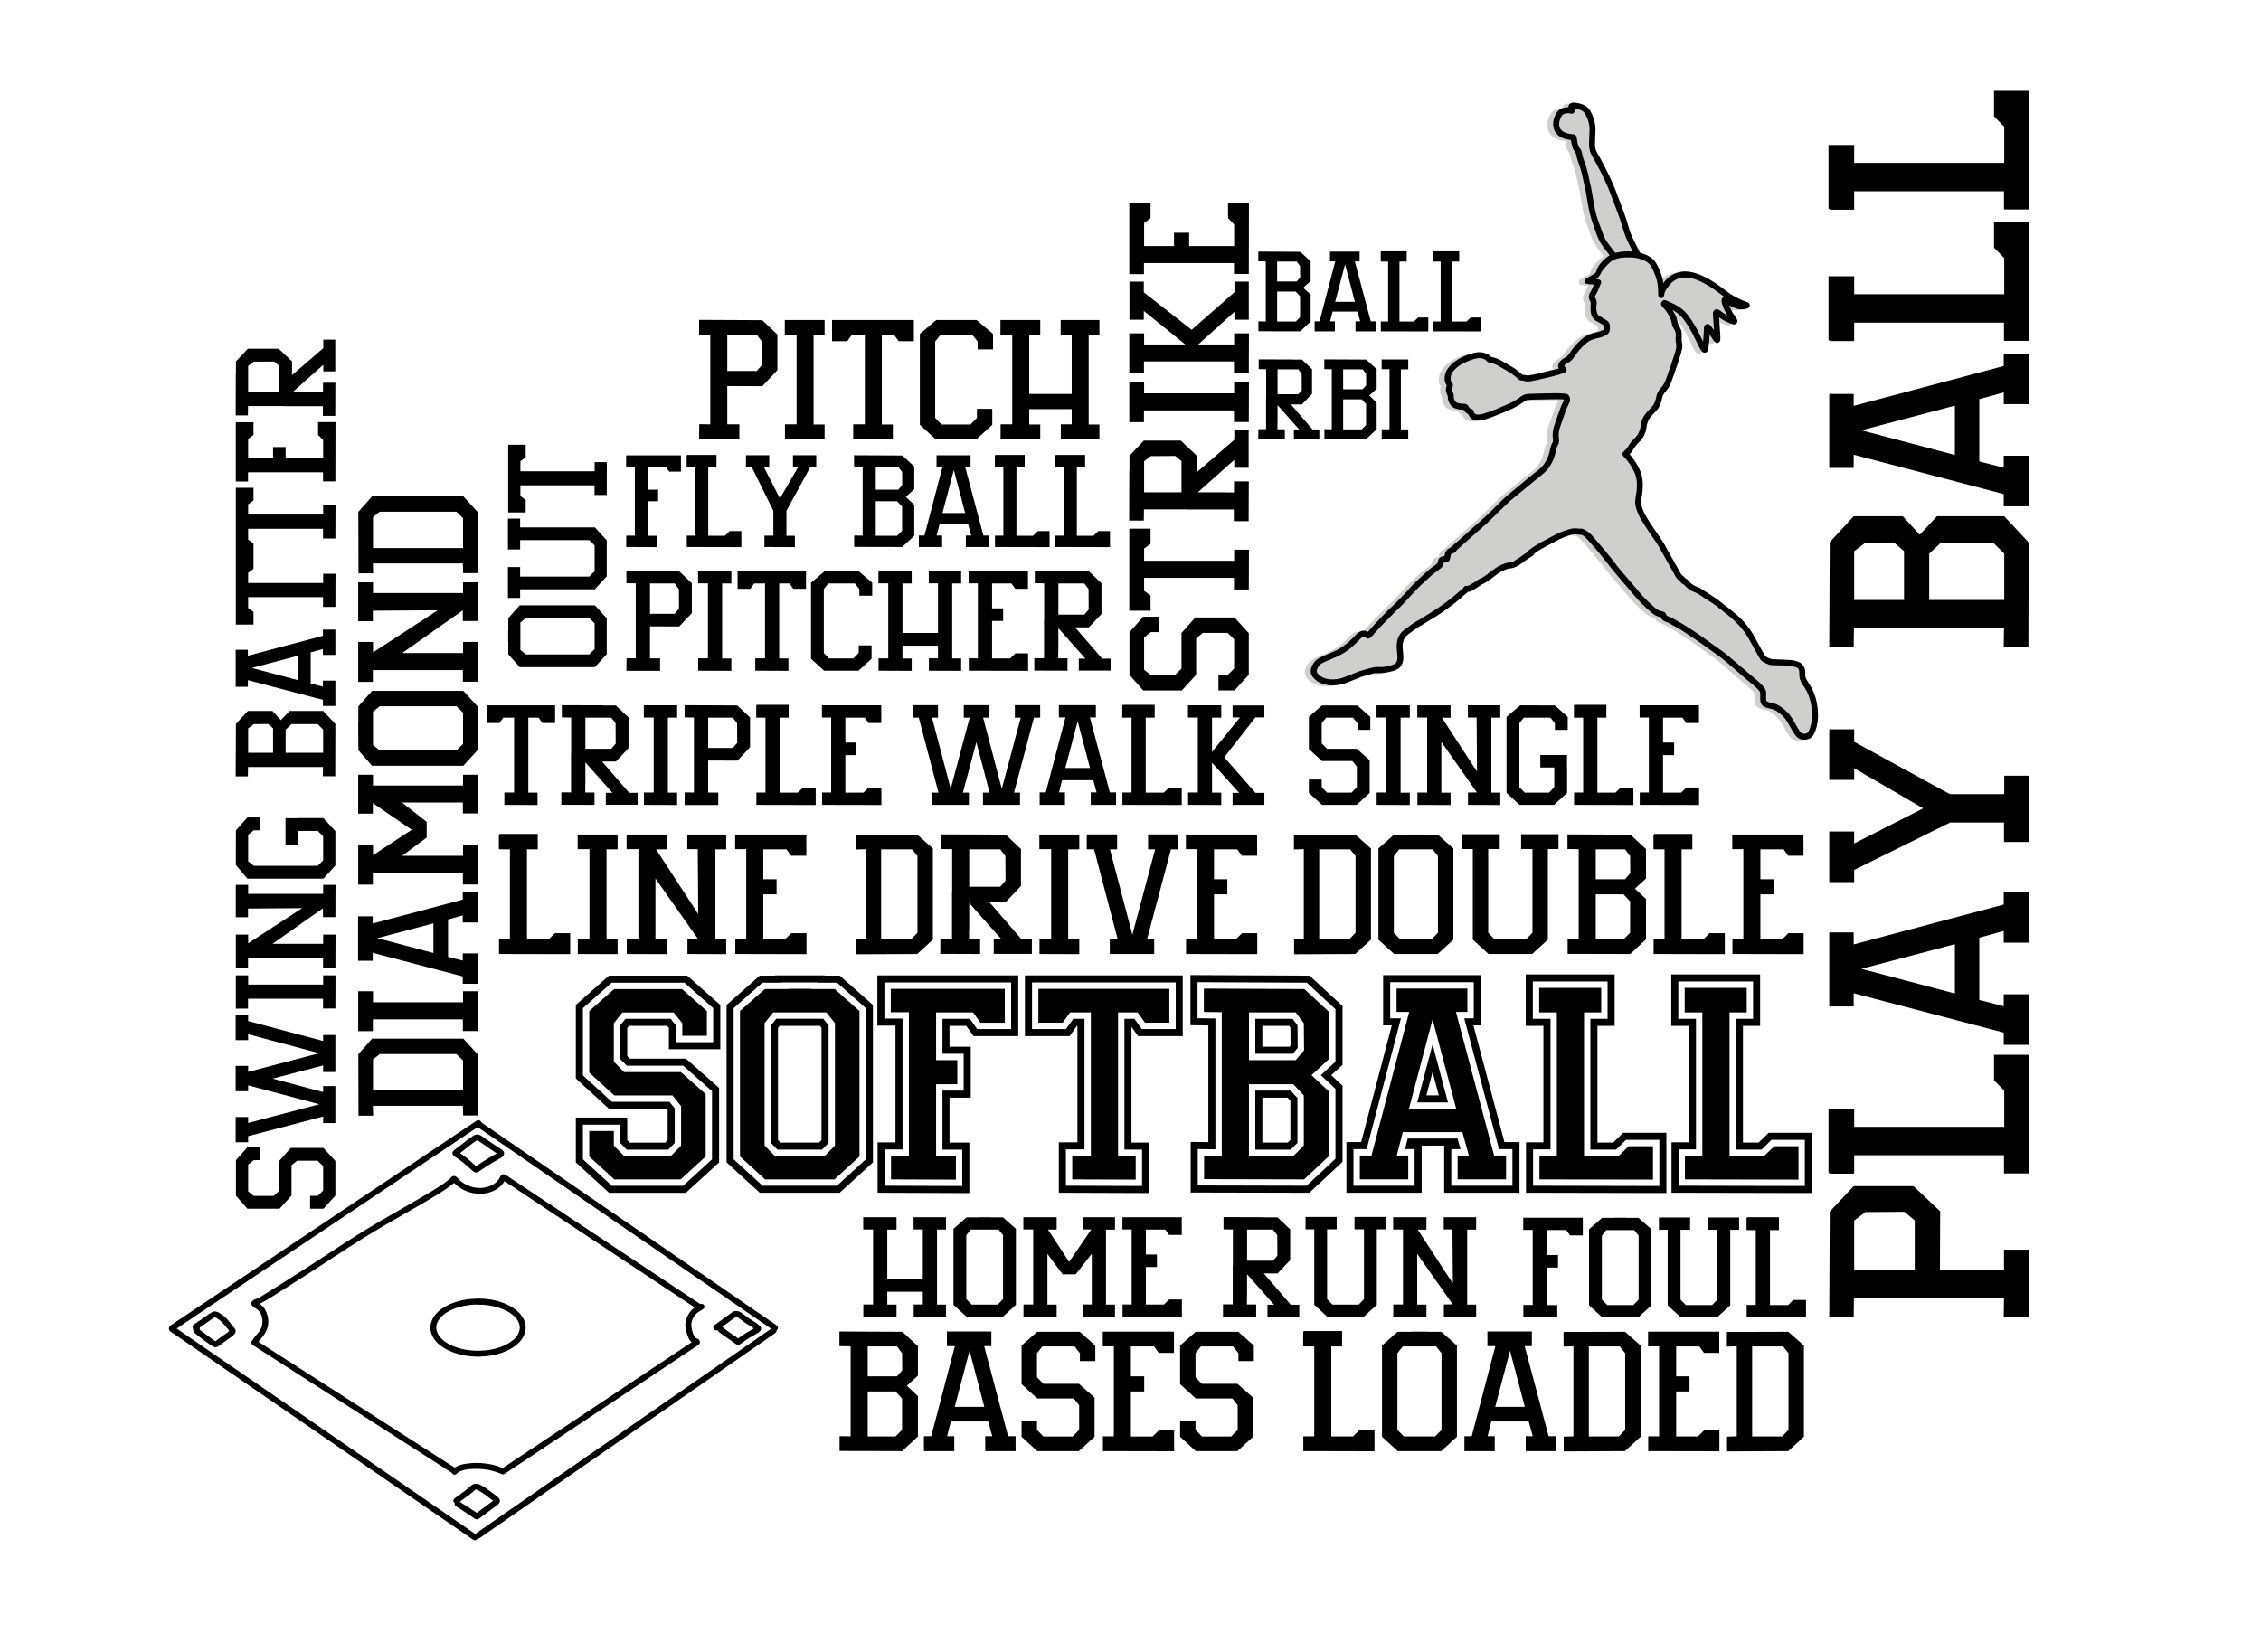 <?xml version="1.0" encoding="UTF-8"?> <svg xmlns="http://www.w3.org/2000/svg" id="Layer_1" data-name="Layer 1" viewBox="0 0 2267.72 1657.62"><defs><style> .cls-1 { fill: #cfcfce; } </style></defs><path d="m741.55,425.68v14.95h-40.36l.15-15.1,11.06.15v-89.98l-11.21-.15v-14.65l63.23.3,15.25,14.35v35.87l-15.1,15.99-35.13-.15v38.42h12.11Zm22.57-83.11l-5.08-6.73h-29.6v36.32h29.6l5.23-6.13-.15-23.47Zm62.93,83.26v14.8l-39.76-.15v-14.8h11.66v-89.98h-11.81v-14.65h39.91v14.8h-11.06v89.98h11.06Zm40.06-89.98h-12.71l-4.63,6.43h-15.25v-21.23h82.06v21.23h-15.25l-4.63-6.43h-12.26v89.98h11.06v14.8l-39.76-.15v-14.8h11.66v-89.98h-.3v.15Zm128.85,14.65h-15.4v-7.92l-5.38-6.73h-31.84l-5.38,6.73v76.68l6.43,6.58h29l6.43-6.58v-9.12h15.4v15.99l-15.69,14.35h-41.25l-15.69-14.35v-91.18l16.44-13.9h40.51l16.44,13.9v15.54Zm78.92-14.8h-11.06v-14.65h38.86v14.8h-10.76v89.98h10.76v14.8l-38.71-.15v-14.8h10.91v-15.25h-42.6v15.4h11.06v14.8l-39.76-.15v-14.8h11.66v-89.98h-11.81v-14.65h39.91v14.8h-11.06v59.34h42.6v-59.49Z"></path><path d="m2009.94,1253.66h25v67.5l-25.25-.25.25-18.5h-150.5l-.25,18.75h-24.5l.5-105.75,24-25.5h60l26.75,25.25-.25,58.75h64.25v-20.25Zm-139-37.75l-11.25,8.5v49.5h60.75v-49.5l-10.25-8.75-39.25.25Zm-37-39.25v-64.25h25.75v18h150.5v-36.25l-10.25-10.5v-25.5h35l-.25,119h-24.75v-18.25h-150.25v17.75h-.25v.75h-24.5l.5-.75h-1.5Zm175.75-179.25h25v50.75h-25v-12.25l-150.5-39.5v13.25h-24.5v-74.25h24.5v12l150.5-40v-12.5h25v50.75h-25v-11.75l-24.5,6.75v62.5l24.5,6.25v-12Zm-49-50.25l-93.75,24.75,93.75,24.75v-49.5Zm49.5-150.5v-18.5h24.75l-.25,66.5h-24.75v-19.5h-54l-96.25,47.5v12.25h-25v-50.75h25v12l69.25-35.25-69.25-40.25v11.75h-25v-50.75h25v12.5l96,52.5h54.5Zm0-278.75l24.5,26.25-.25,104.75h-24.75l.25-18.5h-150.5l-.25,18.75h-24.5l.5-105.25,24-26h49.25l17,18.5,17.25-18.5h67.5Zm-139.25,26.5l-11.25,8.5v49h50v-49l-10.25-8.75-28.5.25Zm64,57.5h75.25v-46.5l-11-11h-52.5l-11.75,11v46.5Zm74.75-144.75h25v50.75h-25v-12.25l-150.5-39.5v13.25h-24.5v-74.25h24.5v12l150.5-40v-12.5h25v50.75h-25v-11.75l-24.5,6.75v62.5l24.5,6.25v-12Zm-49-50.25l-93.75,24.75,93.75,24.75v-49.5Zm-126.75-65.5v-64.25h25.75v18h150.5v-36.25l-10.25-10.5v-25.5h35l-.25,119h-24.75v-18.25h-150.25v17.75h-.25v.75h-24.5l.5-.75h-1.5Zm0-131.75v-64.25h25.75v18h150.5v-36.25l-10.25-10.5v-25.5h35l-.25,119h-24.75v-18.25h-150.25v17.75h-.25v.75h-24.5l.5-.75h-1.5Z"></path><path d="m925.55,1233.35h-9.25v-12.25h32.5v12.38h-9v75.25h9v12.38l-32.38-.12v-12.38h9.12v-12.75h-35.62v12.88h9.25v12.38l-33.25-.12v-12.38h9.75v-75.25h-9.88v-12.25h33.38v12.38h-9.25v49.62h35.62v-49.75Zm56.12-12.25h11.88v.12h12.38l13,11.5v76.25l-13.12,12h-36.38l-13.12-12v-76.25l13-11.5h12.38v-.12Zm-12.5,18v64.12l5.38,5.5h26.12l5.38-5.5v-64.12l-4.5-5.62h-27.88l-4.5,5.62Zm96.62,39.25l-15.25-20.5v50.88h9.25v12.38l-33.25-.12v-12.38h9.75v-75.25h-9.88v-12.25h33.38v12.38h-8.75l21.25,32.38,22.25-32.5h-8.75v-12.25h32.5v12.38h-9v75.25h9v12.38l-32.38-.12v-12.38h9.12v-50.88l-16.12,20.62h-13.12Zm119.62,25.25v17.5l-59.5-.12v-12.38h9.12v-75.25h-9.25v-12.25h59.5v17.75h-12.75l-3.88-5.38h-19.38v25h11.12v12.62h-11.12v37.62h18.12l5.25-5.12h12.75Zm65.25,5h9.25v12.38l-33.25-.12v-12.38h9.75v-39.12h.12v-36l-9.38-.12v-12.25l41.62.12v.12h12.5l12.75,12v30.88l-12.62,13.38h-13.88l27.12,31.38h8.5v12h-31.88v-12h6.62l-27.12-30.5v22.5h-.12v7.75Zm30.38-69.5l-4.25-5.62h-26v31.25h26l4.38-5.12-.12-20.5Zm50.25,81.88l-13.12-12v-75.75h-8.75v-12.38h31.25v12.38h-9.62v70l5.38,5.5h26.25l5.38-5.5v-70h-9.5v-12.38h31.25v12.38h-8.88v75.75l-13.12,12h-36.5Zm125.5-87.62h-8.75v-12.25h32.5v12.38h-9v75.25h9v12.38l-32.38-.12v-12.38l8.88-.12-35.62-50.62v50.88h9.25v12.38l-33.25-.12v-12.38h9.75v-75.25h-9.88v-12.25h33.38v12.38h-8.75l35.25,54.12-.38-54.25Z"></path><path d="m479.41,1119.05h-14.85l-.3-9.75h-90.3l.3,9.9h-14.7l-.15-61.65,13.8-15.6h91.5l14.4,15.75.3,61.35Zm-98.55-61.65l-6.75,5.4v31.05h90.3v-30l-6.6-6.45h-76.95Zm83.55-63h14.85l-.15,39.9h-14.85v-11.7h-90.3v11.85h-14.7v-40.05h14.85v11.1h90.3v-11.1Zm-.3-37.95h15v30.45h-15v-7.35l-90.3-23.7v7.95h-14.7v-44.55h14.7v7.2l90.3-24v-7.5h15v30.45h-15v-7.05l-14.7,4.05v37.5l14.7,3.75v-7.2Zm-29.4-30.15l-56.25,14.85,56.25,14.85v-29.7Zm-6.75-86.1l-24.6,18.3h61.05v-11.1h14.85l-.15,39.9h-14.85v-11.7h-90.3v11.85h-14.7v-40.05h14.85v10.5l38.85-25.5-39-26.7v10.5h-14.7v-39h14.85v10.8h90.3v-10.8h14.85l-.15,38.85h-14.85v-10.95h-61.05l24.75,19.35v15.75Zm-68.7-102.45v-14.25h.15v-14.85l13.8-15.6h91.5l14.4,15.75v43.65l-14.4,15.75h-91.5l-13.8-15.6v-14.85h-.15Zm21.6,15h76.95l6.6-6.45v-31.35l-6.6-6.45h-76.95l-6.75,5.4v33.45l6.75,5.4Zm-6.9-140.1v10.5h-14.7v-39h14.85v10.8h90.3v-10.8h14.85l-.15,38.85h-14.85l-.15-10.65-60.75,42.75h61.05v-11.1h14.85l-.15,39.9h-14.85v-11.7h-90.3v11.85h-14.7v-40.05h14.85v10.5l64.95-42.3-65.1.45Zm105.45-37.65h-14.85l-.3-9.75h-90.3l.3,9.9h-14.7l-.15-61.65,13.8-15.6h91.5l14.4,15.75.3,61.35Zm-98.55-61.65l-6.75,5.4v31.05h90.3v-30l-6.6-6.45h-76.95Z"></path><path d="m628.1,548.72v-11.39h8.63v-69.23h-8.74v-11.27h54.97v16.33h-11.73l-3.57-4.95h-17.83v23h10.24v11.62h-10.24v34.62h9.55v11.39l-31.28-.12Zm60.95-92.35h29.56v11.85h-8.28v69.23h16.68l4.83-4.71h11.73v16.1l-54.74-.12v-11.39h8.4v-69.12h-8.17v-.11h-.34v-11.27l.34.23v-.69Zm99.71,81.08h8.51v11.39l-30.59-.12v-11.39h8.97v-24.84l-21.85-44.28h-5.64v-11.5h23.35v11.5h-5.52l16.22,31.86,18.52-31.86h-5.41v-11.5h23.35v11.5h-5.75l-24.15,44.16v25.07Zm128.23,0l-12.08,11.27-48.19-.12v-11.38l8.51.11v-69.23l-8.62-.12v-11.27l48.42.23,11.96,11.04v22.66l-8.51,7.82,8.51,7.93v31.05Zm-12.19-64.06l-3.91-5.18h-22.54v23h22.54l4.03-4.71-.12-13.11Zm-26.45,29.44v34.62h21.39l5.06-5.06v-24.15l-5.06-5.41h-21.39Zm66.58,34.39v11.5h-23.35v-11.5h5.64l18.17-69.23h-6.1v-11.27h34.16v11.27h-5.52l18.4,69.23h5.75v11.5h-23.35v-11.5h5.41l-3.1-11.27h-28.75l-2.88,11.27h5.52Zm23.12-22.54l-11.39-43.13-11.39,43.13h22.77Zm30.13-58.31h29.56v11.85h-8.28v69.23h16.68l4.83-4.71h11.73v16.1l-54.74-.12v-11.39h8.4v-69.12h-8.17v-.11h-.34v-11.27l.34.23v-.69Zm60.6,0h29.56v11.85h-8.28v69.23h16.68l4.83-4.71h11.73v16.1l-54.74-.12v-11.39h8.4v-69.12h-8.17v-.11h-.34v-11.27l.34.23v-.69Z"></path><path d="m920.66,1441.03l-15.75,14.7-62.85-.15v-14.85l11.1.15v-90.3l-11.25-.15v-14.7l63.15.3,15.6,14.4v29.55l-11.1,10.2,11.1,10.35v40.5Zm-15.9-83.55l-5.1-6.75h-29.4v30h29.4l5.25-6.15-.15-17.1Zm-34.5,38.4v45.15h27.9l6.6-6.6v-31.5l-6.6-7.05h-27.9Zm86.85,44.85v15h-30.45v-15h7.35l23.7-90.3h-7.95v-14.7h44.55v14.7h-7.2l24,90.3h7.5v15h-30.45v-15h7.05l-4.05-14.7h-37.5l-3.75,14.7h7.2Zm30.15-29.4l-14.85-56.25-14.85,56.25h29.7Zm52.95-75.3h42.75l15.6,13.8v15.6h-15.45v-7.95l-5.4-6.75h-32.25l-5.4,6.75v24.15l6.45,6.6h35.7l15.6,13.8v39.3l-15.75,14.4h-41.7l-15.75-14.4v-16.05h15.45v9.15l6.45,6.6h29.4l6.45-6.6v-24.75l-5.4-6.75h-36.6l-15.75-14.4v-38.7l15.6-13.8Zm137.4,98.85v21l-71.4-.15v-14.85h10.95v-90.3h-11.1v-14.7h71.4v21.3h-15.3l-4.65-6.45h-23.25v30h13.35v15.15h-13.35v45.15h21.75l6.3-6.15h15.3Zm21.6-98.85h42.75l15.6,13.8v15.6h-15.45v-7.95l-5.4-6.75h-32.25l-5.4,6.75v24.15l6.45,6.6h35.7l15.6,13.8v39.3l-15.75,14.4h-41.7l-15.75-14.4v-16.05h15.45v9.15l6.45,6.6h29.4l6.45-6.6v-24.75l-5.4-6.75h-36.6l-15.75-14.4v-38.7l15.6-13.8Zm108.3-.75h38.55v15.45h-10.8v90.3h21.75l6.3-6.15h15.3v21l-71.4-.15v-14.85h10.95v-90.15h-10.65v-.15h-.45v-14.7l.45.3v-.9Zm109.05.6h14.25v.15h14.85l15.6,13.8v91.5l-15.75,14.4h-43.65l-15.75-14.4v-91.5l15.6-13.8h14.85v-.15Zm-15,21.6v76.95l6.45,6.6h31.35l6.45-6.6v-76.95l-5.4-6.75h-33.45l-5.4,6.75Zm97.65,83.25v15h-30.45v-15h7.35l23.7-90.3h-7.95v-14.7h44.55v14.7h-7.2l24,90.3h7.5v15h-30.45v-15h7.05l-4.05-14.7h-37.5l-3.75,14.7h7.2Zm30.15-29.4l-14.85-56.25-14.85,56.25h29.7Zm39,44.7v-14.85l9.75-.3v-90.3l-9.9.3v-14.7l61.65-.15,15.6,13.8v91.5l-15.75,14.4-61.35.3Zm61.65-98.55l-5.4-6.75h-31.05v90.3h30l6.45-6.6v-76.95Zm94.5,77.4v21l-71.4-.15v-14.85h10.95v-90.3h-11.1v-14.7h71.4v21.3h-15.3l-4.65-6.45h-23.25v30h13.35v15.15h-13.35v45.15h21.75l6.3-6.15h15.3Zm7.65,21.15v-14.85l9.75-.3v-90.3l-9.9.3v-14.7l61.65-.15,15.6,13.8v91.5l-15.75,14.4-61.35.3Zm61.65-98.55l-5.4-6.75h-31.05v90.3h30l6.45-6.6v-76.95Z"></path><path d="m1281.24,430.62h7.4v9.9l-26.6-.1v-9.9h7.8v-31.3h.1v-28.8l-7.5-.1v-9.8l33.3.1v.1h10l10.2,9.6v24.7l-10.1,10.7h-11.1l21.7,25.1h6.8v9.6h-25.5v-9.6h5.3l-21.7-24.4v18h-.1v6.2Zm24.3-55.6l-3.4-4.5h-20.8v25h20.8l3.5-4.1-.1-16.4Zm75.2,55.7l-10.5,9.8-41.9-.1v-9.9l7.4.1v-60.2l-7.5-.1v-9.8l42.1.2,10.4,9.6v19.7l-7.4,6.8,7.4,6.9v27Zm-10.6-55.7l-3.4-4.5h-19.6v20h19.6l3.5-4.1-.1-11.4Zm-23,25.6v30.1h18.6l4.4-4.4v-21l-4.4-4.7h-18.6Zm65.3,30.1v9.9l-26.6-.1v-9.9h7.8v-60.2h-7.9v-9.8h26.7v9.9h-7.4v60.2h7.4Z"></path><path d="m662.03,660.44v12.5h-33.75l.12-12.62,9.25.12v-75.25l-9.38-.12v-12.25l52.88.25,12.75,12v30l-12.62,13.38-29.38-.12v32.12h10.12Zm18.88-69.5l-4.25-5.62h-24.75v30.38h24.75l4.38-5.12-.12-19.62Zm52.62,69.62v12.38l-33.25-.12v-12.38h9.75v-75.25h-9.88v-12.25h33.38v12.38h-9.25v75.25h9.25Zm33.5-75.25h-10.62l-3.88,5.38h-12.75v-17.75h68.62v17.75h-12.75l-3.88-5.38h-10.25v75.25h9.25v12.38l-33.25-.12v-12.38h9.75v-75.25h-.25v.12Zm107.75,12.25h-12.88v-6.62l-4.5-5.62h-26.62l-4.5,5.62v64.12l5.38,5.5h24.25l5.38-5.5v-7.62h12.88v13.38l-13.12,12h-34.5l-13.12-12v-76.25l13.75-11.62h33.88l13.75,11.62v13Zm66-12.38h-9.25v-12.25h32.5v12.38h-9v75.25h9v12.38l-32.38-.12v-12.38h9.12v-12.75h-35.62v12.88h9.25v12.38l-33.25-.12v-12.38h9.75v-75.25h-9.88v-12.25h33.38v12.38h-9.25v49.62h35.62v-49.75Zm90.38,70.25v17.5l-59.5-.12v-12.38h9.12v-75.25h-9.25v-12.25h59.5v17.75h-12.75l-3.88-5.38h-19.38v25h11.12v12.62h-11.12v37.62h18.12l5.25-5.12h12.75Zm30.25,5h9.25v12.38l-33.25-.12v-12.38h9.75v-39.12h.12v-36l-9.38-.12v-12.25l41.62.12v.12h12.5l12.75,12v30.88l-12.62,13.38h-13.88l27.12,31.38h8.5v12h-31.88v-12h6.62l-27.12-30.5v22.5h-.12v7.75Zm30.38-69.5l-4.25-5.62h-26v31.25h26l4.38-5.12-.12-20.5Z"></path><path d="m515.39,719.93h-10.62l-3.88,5.38h-12.75v-17.75h68.62v17.75h-12.75l-3.88-5.38h-10.25v75.25h9.25v12.38l-33.25-.12v-12.38h9.75v-75.25h-.25v.12Zm71.62,75.12h9.25v12.38l-33.25-.12v-12.38h9.75v-39.12h.12v-36l-9.38-.12v-12.25l41.62.12v.12h12.5l12.75,12v30.88l-12.62,13.38h-13.88l27.12,31.38h8.5v12h-31.88v-12h6.62l-27.12-30.5v22.5h-.12v7.75Zm30.38-69.5l-4.25-5.62h-26v31.25h26l4.38-5.12-.12-20.5Zm61.75,69.62v12.38l-33.25-.12v-12.38h9.75v-75.25h-9.88v-12.25h33.38v12.38h-9.25v75.25h9.25Zm41.25-.12v12.5h-33.75l.12-12.62,9.25.12v-75.25l-9.38-.12v-12.25l52.88.25,12.75,12v30l-12.62,13.38-29.38-.12v32.12h10.12Zm18.88-69.5l-4.25-5.62h-24.75v30.38h24.75l4.38-5.12-.12-19.62Zm19.62-18.5h32.12v12.88h-9v75.25h18.12l5.25-5.12h12.75v17.5l-59.5-.12v-12.38h9.12v-75.12h-8.88v-.12h-.38v-12.25l.38.25v-.75Zm125.12,83v17.5l-59.5-.12v-12.38h9.12v-75.25h-9.25v-12.25h59.5v17.75h-12.75l-3.88-5.38h-19.38v25h11.12v12.62h-11.12v37.62h18.12l5.25-5.12h12.75Z"></path><path d="m1297.93,957.34v-14.85l9.75-.3v-90.3l-9.9.3v-14.7l61.65-.15,15.6,13.8v91.5l-15.75,14.4-61.35.3Zm61.65-98.55l-5.4-6.75h-31.05v90.3h30l6.45-6.6v-76.95Zm53.4-21.6h14.25v.15h14.85l15.6,13.8v91.5l-15.75,14.4h-43.65l-15.75-14.4v-91.5l15.6-13.8h14.85v-.15Zm-15,21.6v76.95l6.45,6.6h31.35l6.45-6.6v-76.95l-5.4-6.75h-33.45l-5.4,6.75Zm94.95,98.25l-15.75-14.4v-90.9h-10.5v-14.85h37.5v14.85h-11.55v84l6.45,6.6h31.5l6.45-6.6v-84h-11.4v-14.85h37.5v14.85h-10.65v90.9l-15.75,14.4h-43.8Zm157.95-14.7l-15.75,14.7-62.85-.15v-14.85l11.1.15v-90.3l-11.25-.15v-14.7l63.15.3,15.6,14.4v29.55l-11.1,10.2,11.1,10.35v40.5Zm-15.9-83.55l-5.1-6.75h-29.4v30h29.4l5.25-6.15-.15-17.1Zm-34.5,38.4v45.15h27.9l6.6-6.6v-31.5l-6.6-7.05h-27.9Zm58.35-60.6h38.55v15.45h-10.8v90.3h21.75l6.3-6.15h15.3v21l-71.4-.15v-14.85h10.95v-90.15h-10.65v-.15h-.45v-14.7l.45.3v-.9Zm150.15,99.6v21l-71.4-.15v-14.85h10.95v-90.3h-11.1v-14.7h71.4v21.3h-15.3l-4.65-6.45h-23.25v30h13.35v15.15h-13.35v45.15h21.75l6.3-6.15h15.3Z"></path><path d="m1325.76,707.68h35.62l13,11.5v13h-12.88v-6.62l-4.5-5.62h-26.88l-4.5,5.62v20.12l5.38,5.5h29.75l13,11.5v32.75l-13.12,12h-34.75l-13.12-12v-13.38h12.88v7.62l5.38,5.5h24.5l5.38-5.5v-20.62l-4.5-5.62h-30.5l-13.12-12v-32.25l13-11.5Zm88.25,87.5v12.38l-33.25-.12v-12.38h9.75v-75.25h-9.88v-12.25h33.38v12.38h-9.25v75.25h9.25Zm67-75.38h-8.75v-12.25h32.5v12.38h-9v75.25h9v12.38l-32.38-.12v-12.38l8.88-.12-35.62-50.62v50.88h9.25v12.38l-33.25-.12v-12.38h9.75v-75.25h-9.88v-12.25h33.38v12.38h-8.75l35.25,54.12-.38-54.25Zm90.75,50.12v25.5l-13.12,12h-34.5l-13.12-12v-76.25l13.75-11.62,34.62.12,13,11.5v13h-12.88v-6.62l-4.5-5.62h-26.62l-4.5,5.62v64.12l5.38,5.5h24.25l5.38-5.5v-19.75h-14v-12.5h26.75v12.5h.12Zm7.25-62.88h32.12v12.88h-9v75.25h18.12l5.25-5.12h12.75v17.5l-59.5-.12v-12.38h9.12v-75.12h-8.88v-.12h-.38v-12.25l.38.25v-.75Zm125.12,83v17.5l-59.5-.12v-12.38h9.12v-75.25h-9.25v-12.25h59.5v17.75h-12.75l-3.88-5.38h-19.38v25h11.12v12.62h-11.12v37.62h18.12l5.25-5.12h12.75Z"></path><path d="m509.68,644.11v-11.75h.12v-12.25l11.38-12.87h75.47l11.88,12.99v36l-11.88,12.99h-75.47l-11.38-12.87v-12.25h-.12Zm17.82,12.37h63.47l5.44-5.32v-25.86l-5.44-5.32h-63.47l-5.57,4.45v27.59l5.57,4.45Zm81.04-78.31l-11.88,12.99h-74.97v8.66h-12.25v-30.93h12.25v9.53h69.28l5.44-5.32v-25.98l-5.44-5.32h-69.28v9.4h-12.25v-30.93h12.25v8.78h74.97l11.88,12.99v36.12Zm-86.6-91.05v10.52l5.32,3.83v12.62h-17.57v-67.92h17.57v12.62l-5.32,3.83v10.14h74.48v-9.16h12.25l-.12,32.91h-12.25v-9.65h-74.48v.25h.12Z"></path><path d="m1132.81,677.02v-42.75l13.8-15.6h15.6v15.45h-7.95l-6.75,5.4v32.25l6.75,5.4h24.15l6.6-6.45v-35.7l13.8-15.6h39.3l14.4,15.75v41.7l-14.4,15.75h-16.05v-15.45h9.15l6.6-6.45v-29.4l-6.6-6.45h-24.75l-6.75,5.4v36.6l-14.4,15.75h-38.7l-13.8-15.6Zm14.7-97.05v12.75l6.45,4.65v15.3h-21.3v-82.35h21.3v15.3l-6.45,4.65v12.3h90.3v-11.1h14.85l-.15,39.9h-14.85v-11.7h-90.3v.3h.15Zm90.15-85.95v-11.1h14.85l-.15,39.9h-14.85v-11.7h-46.95v-.15h-43.2l-.15,11.25h-14.7l.15-49.95h.15v-15l14.4-15.3h37.05l16.05,15.15v16.65l37.65-32.55v-10.2h14.4v38.25h-14.4v-7.95l-36.6,32.55h27v.15h9.3Zm-83.4-36.45l-6.75,5.1v31.2h37.5v-31.2l-6.15-5.25-24.6.15Zm83.55-74.1h14.85l-.15,39.9h-14.85v-11.7h-90.3v11.85h-14.7v-40.05h14.85v11.1h90.3v-11.1Zm-42.6-52.65l42.9-37.65v-10.65h14.4v38.25h-14.4v-7.95l-36.3,32.7h36v-11.1h14.85l-.15,39.9h-14.85v-11.7h-90.3v11.85h-14.7v-40.05h14.85v11.1h41.25l-41.55-33.6v8.85h-14.4v-38.25h14.4v10.8l48,37.5Zm36.45-127.35h21l-.15,71.4h-14.85v-10.95h-90.3v11.1h-14.7v-71.4h21.3v15.3l-6.45,4.65v23.25h30v-13.35h15.15v13.35h45.15v-21.75l-6.15-6.3v-15.3Z"></path><path d="m1314.54,322.59l-10.5,9.8-41.9-.1v-9.9l7.4.1v-60.2l-7.5-.1v-9.8l42.1.2,10.4,9.6v19.7l-7.4,6.8,7.4,6.9v27Zm-10.6-55.7l-3.4-4.5h-19.6v20h19.6l3.5-4.1-.1-11.4Zm-23,25.6v30.1h18.6l4.4-4.4v-21l-4.4-4.7h-18.6Zm57.9,29.9v10h-20.3v-10h4.9l15.8-60.2h-5.3v-9.8h29.7v9.8h-4.8l16,60.2h5v10h-20.3v-10h4.7l-2.7-9.8h-25l-2.5,9.8h4.8Zm20.1-19.6l-9.9-37.5-9.9,37.5h19.8Zm26.2-50.7h25.7v10.3h-7.2v60.2h14.5l4.2-4.1h10.2v14l-47.6-.1v-9.9h7.3v-60.1h-7.1v-.1h-.3v-9.8l.3.2v-.6Zm52.7,0h25.7v10.3h-7.2v60.2h14.5l4.2-4.1h10.2v14l-47.6-.1v-9.9h7.3v-60.1h-7.1v-.1h-.3v-9.8l.3.2v-.6Z"></path><path d="m1527.88,1321.48v-12.38h9.38v-75.25h-9.5v-12.25h59.75v17.75h-12.75l-3.88-5.38h-19.38v25h11.12v12.62h-11.12v37.62h10.38v12.38l-34-.12Zm91.25-99.88h11.87v.12h12.38l13,11.5v76.25l-13.12,12h-36.37l-13.12-12v-76.25l13-11.5h12.38v-.12Zm-12.5,18v64.12l5.38,5.5h26.12l5.38-5.5v-64.12l-4.5-5.62h-27.87l-4.5,5.62Zm79.12,81.88l-13.12-12v-75.75h-8.75v-12.38h31.25v12.38h-9.62v70l5.38,5.5h26.25l5.38-5.5v-70h-9.5v-12.38h31.25v12.38h-8.88v75.75l-13.12,12h-36.5Zm66.37-100.38h32.12v12.88h-9v75.25h18.12l5.25-5.12h12.75v17.5l-59.5-.12v-12.38h9.12v-75.12h-8.88v-.12h-.38v-12.25l.38.25v-.75Z"></path><path d="m500.79,836.59h38.55v15.45h-10.8v90.3h21.75l6.3-6.15h15.3v21l-71.4-.15v-14.85h10.95v-90.15h-10.65v-.15h-.45v-14.7l.45.3v-.9Zm118.65,105.75v14.85l-39.9-.15v-14.85h11.7v-90.3h-11.85v-14.7h40.05v14.85h-11.1v90.3h11.1Zm80.4-90.45h-10.5v-14.7h39v14.85h-10.8v90.3h10.8v14.85l-38.85-.15v-14.85l10.65-.15-42.75-60.75v61.05h11.1v14.85l-39.9-.15v-14.85h11.7v-90.3h-11.85v-14.7h40.05v14.85h-10.5l42.3,64.95-.45-65.1Zm109.05,84.3v21l-71.4-.15v-14.85h10.95v-90.3h-11.1v-14.7h71.4v21.3h-15.3l-4.65-6.45h-23.25v30h13.35v15.15h-13.35v45.15h21.75l6.3-6.15h15.3Zm49.65,21.15v-14.85l9.75-.3v-90.3l-9.9.3v-14.7l61.65-.15,15.6,13.8v91.5l-15.75,14.4-61.35.3Zm61.65-98.55l-5.4-6.75h-31.05v90.3h30l6.45-6.6v-76.95Zm51.75,83.4h11.1v14.85l-39.9-.15v-14.85h11.7v-46.95h.15v-43.2l-11.25-.15v-14.7l49.95.15v.15h15l15.3,14.4v37.05l-15.15,16.05h-16.65l32.55,37.65h10.2v14.4h-38.25v-14.4h7.95l-32.55-36.6v27h-.15v9.3Zm36.45-83.4l-5.1-6.75h-31.2v37.5h31.2l5.25-6.15-.15-24.6Zm74.1,83.55v14.85l-39.9-.15v-14.85h11.7v-90.3h-11.85v-14.7h40.05v14.85h-11.1v90.3h11.1Zm69-90.3v-15h30.45v15h-7.5l-24,90.3h7.2v14.7h-44.55v-14.7h7.95l-23.7-90.3h-7.35v-15h30.45v15h-7.2l22.5,85.65,22.8-85.65h-7.05Zm109.5,84.15v21l-71.4-.15v-14.85h10.95v-90.3h-11.1v-14.7h71.4v21.3h-15.3l-4.65-6.45h-23.25v30h13.35v15.15h-13.35v45.15h21.75l6.3-6.15h15.3Z"></path><path d="m911.6,1015.43h-18.18v-23.45h114.36v33.97h-24.4l-7.42-10.29h-37.08v47.85h21.29v24.17h-21.29v72.01h19.86v23.69l-65.08-.24v-23.69h17.94v-144.03Zm-222.41-36.67l33.25,29.41v44.41h-51.57v-21.42l-1.62-2.02h-38.5l-1.62,2.02v28.31l2.49,2.55h56.37l33.25,29.41v74.68l-33.36,30.5h-76.97l-33.36-30.5v-45h51.57v22.57l2.49,2.55h35.55l2.49-2.55v-29.27l-1.62-2.02h-57.13l-33.36-30.5v-73.73l33.25-29.41h78.39Zm26.16,32.6l-28.85-25.52h-73.02l-28.85,25.52v67.41l29.02,26.54h57.79l5.3,6.63v34.64l-6.59,6.75h-41.52l-6.59-6.75v-18.37h-37.4v34.79l29.02,26.54h71.47l29.02-26.54v-68.37l-28.85-25.52h-56.67l-6.59-6.75v-33.68l5.3-6.62h45.31l5.3,6.62v16.82h37.4v-34.13Zm-99.45-19.14l-24.88,22.01v61.73l25.12,22.97h58.38l8.61,10.77v39.48l-10.29,10.53h-46.89l-10.29-10.53v-14.59h-24.64v25.6l25.12,22.97h66.51l25.12-22.97v-62.68l-24.88-22.01h-56.94l-10.29-10.53v-38.52l8.61-10.77h51.44l8.61,10.77v12.68h24.64v-24.88l-24.88-22.01h-68.19Zm226.37-13.47l33.25,29.41v157.94l-33.36,30.5h-80.08l-33.36-30.5v-157.94l33.25-29.41h15.32v-.24h49.66v.24h15.32Zm26.16,32.6l-28.85-25.52h-19.72v-.24h-35.49v.24h-19.72l-28.85,25.52v151.63l29.02,26.54h74.57l29.02-26.54v-151.63Zm11.52-32.84h141.3v60.91h-44.76l-7.42-10.29h-16.73v20.92h21.29v51.1h-21.29v45.08h19.86v50.67l-92.01-.34v-50.57h17.94v-117.1h-18.18v-50.38Zm7.09,43.29h18.18v131.27h-17.94v36.42l77.83.29v-36.47h-19.86v-59.26h21.29v-36.92h-21.29v-35.09h27.44l7.42,10.29h34.05v-46.73h-127.12v36.2Zm-49.87-29.59l24.88,22.01v145.94l-25.12,22.97h-69.62l-25.12-22.97v-145.94l24.88-22.01h23.69v-.24h22.73v.24h23.69Zm.24,34.21l-8.61-10.77h-53.35l-8.61,10.77v122.74l10.29,10.53h50l10.29-10.53v-122.74Zm-11.68-4.39l5.3,6.62v117.9l-6.59,6.75h-44.63l-6.59-6.75v-117.9l5.3-6.63h47.22Zm-1.79,9.11l-1.62-2.02h-40.41l-1.62,2.02v112.52l2.49,2.55h38.67l2.49-2.55v-112.53Zm674.63,128.06h11.96v23.92h-48.57v-23.92h11.24l-6.46-23.45h-59.81l-5.98,23.45h11.48v23.92h-48.57v-23.92h11.72l37.8-144.03h-12.68v-23.45h71.06v23.45h-11.48l38.28,144.03Zm-38.04-46.89l-23.69-89.72-23.69,89.72h47.37Zm128.21-96.66h17.23v-24.64h-62.21v24.64h17.71v143.79h-17.47v23.69l113.89.24v-33.5h-24.4l-10.05,9.81h-34.69v-144.03Zm39.26,120.75h43.35v60.45l-140.82-.29v-50.59h17.47v-116.86h-17.71v-51.57h89.14v51.57h-17.23v117.1h15.74l10.05-9.81Zm2.88,7.09l-10.05,9.81h-25.72v-131.27h17.23v-37.4h-74.96v37.4h17.71v131.03h-17.47v36.43l126.64.27v-46.27h-33.38Zm-121.96,2.24h15.07v50.86h-75.5v-47.37l-22.59.06v47.31h-75.5v-50.86h14.8l30.73-117.1h-8.69v-50.38h97.99v50.38h-7.44l31.12,117.1Zm7.99,7.09h-13.44l-34.89-131.27h9.57v-36.2h-83.81v36.2h10.79l-34.45,131.27h-13.18v36.68h61.32v-36.68h-9.65l2.73-10.69h50l2.95,10.69h-9.25v36.68h61.32v-36.68Zm300.37-16.42v60.45l-140.82-.29v-50.59h17.47v-116.86h-17.71v-51.57h89.14v51.57h-17.23v117.1h15.74l10.05-9.81h43.35Zm-7.09,7.09h-33.38l-10.05,9.81h-25.72v-131.27h17.23v-37.4h-74.96v37.4h17.71v131.03h-17.47v36.43l126.64.27v-46.27Zm-75.52,16.19v-144.03h17.23v-24.64h-62.21v24.64h17.71v143.79h-17.47v23.69l113.89.24v-33.5h-24.4l-10.05,9.81h-34.69Zm-297.82-112.1l15.41,58.35h-30.81l15.4-58.35Zm6.2,51.26l-6.2-23.5-6.2,23.5h12.41Zm-129.6-120.08l33.06,30.51v58.94l-11.35,10.43,11.35,10.58v76.3l-33.29,31.07-119.01-.28v-50.77l17.71.24v-117.09l-17.94-.24v-50.26l119.48.57Zm25.97,33.62l-28.75-26.54-109.61-.52v36.15l17.95.24v131.27l-17.71-.24v36.51l109.13.26,28.99-27.06v-70.14l-14.69-13.7,14.69-13.5v-52.73Zm-311.44-33.88h158.28v60.91h-44.76l-6.68-9.26v116.07h17.7v50.67l-90.57-.34v-50.57h18.66v-116.86h-.46l-7.42,10.29h-44.76v-60.91Zm7.09,53.82h34.05l7.42-10.29h11.17v131.03h-18.66v36.42l76.4.29v-36.47h-17.7v-131.27h9.97l7.42,10.29h34.05v-46.73h-144.11v46.73Zm259.32,61.73l6.91,7.39v45.08l-6.79,6.79h-35.48v-59.26h35.36Zm-.17,10.19l-2.9-3.1h-25.2v45.08h25.46l2.64-2.64v-39.35Zm-200.61-88.58v-.24h.48v144.03h-18.66v23.69l63.64.24v-23.69h-17.7v-144.03h19.62l7.42,10.29h24.4v-33.97h-131.35v33.97h24.4l7.42-10.29h20.34Zm214.56-23.45l24.88,22.97v47.13l-17.7,16.27,17.7,16.51v64.6l-25.12,23.45-100.25-.24v-23.69l17.71.24v-144.03l-17.94-.24v-23.45l100.73.48Zm-.48,106.71l-10.53-11.24h-44.5v72.01h44.5l10.53-10.53v-50.24Zm.24-45.22l-.24-27.27-8.14-10.77h-46.89v47.85h46.89l8.37-9.81Zm-6.6-25.11l.2,22.78-4.92,5.76h-37.57v-35.09h37.34l4.95,6.55Zm-6.91,20.2l-.16-17.79-1.41-1.87h-26.73v20.92h27.22l1.08-1.26Z"></path><path d="m236.63,1199.55v-35.62l11.5-13h13v12.88h-6.62l-5.62,4.5v26.88l5.62,4.5h20.12l5.5-5.38v-29.75l11.5-13h32.75l12,13.12v34.75l-12,13.12h-13.38v-12.88h7.62l5.5-5.38v-24.5l-5.5-5.38h-20.62l-5.62,4.5v30.5l-12,13.12h-32.25l-11.5-13Zm83.62-143l-71.38-19v5.88h-12.5v-25.38h12.5v6.25l75.25,20v-6h12.25v37.12h-12.25v-6.62l-50.62,13.25,50.62,13.5v-6h12.25v37.12h-12.25v-6.62l-75.25,19.75v6.12h-12.5v-25.38h12.5v6l71.38-18.75-71.38-19v5.88h-12.5v-25.38h12.5v6l71.38-18.75Zm3.88-78.12h12.38l-.12,33.25h-12.38v-9.75h-75.25v9.88h-12.25v-33.38h12.38v9.25h75.25v-9.25Zm-75.38-67v8.75h-12.25v-32.5h12.38v9h75.25v-9h12.38l-.12,32.38h-12.38l-.12-8.88-50.62,35.62h50.88v-9.25h12.38l-.12,33.25h-12.38v-9.75h-75.25v9.88h-12.25v-33.38h12.38v8.75l54.12-35.25-54.25.38Zm50.12-90.75h25.5l12,13.12v34.5l-12,13.12h-76.25l-11.62-13.75.12-34.62,11.5-13h13v12.88h-6.62l-5.62,4.5v26.62l5.62,4.5h64.12l5.5-5.38v-24.25l-5.5-5.38h-19.75v14h-12.5v-26.75h12.5v-.12Zm25.25-107.5l12.25,13.12-.12,52.38h-12.38l.12-9.25h-75.25l-.12,9.38h-12.25l.25-52.62,12-13h24.62l8.5,9.25,8.62-9.25h33.75Zm-69.62,13.25l-5.62,4.25v24.5h25v-24.5l-5.12-4.38-14.25.12Zm32,28.75h37.62v-23.25l-5.5-5.5h-26.25l-5.88,5.5v23.25Zm37.38-72.37h12.5v25.38h-12.5v-6.12l-75.25-19.75v6.62h-12.25v-37.12h12.25v6l75.25-20v-6.25h12.5v25.38h-12.5v-5.88l-12.25,3.38v31.25l12.25,3.12v-6Zm-24.5-25.12l-46.88,12.38,46.88,12.38v-24.75Zm-50.5-58.38v10.62l5.38,3.88v12.75h-17.75v-68.62h17.75v12.75l-5.38,3.88v10.25h75.25v-9.25h12.38l-.12,33.25h-12.38v-9.75h-75.25v.25h.12Zm0-68.62v10.62l5.38,3.88v12.75h-17.75v-68.62h17.75v12.75l-5.38,3.88v10.25h75.25v-9.25h12.38l-.12,33.25h-12.38v-9.75h-75.25v.25h.12Zm70.12-107.25h17.5l-.12,59.5h-12.38v-9.12h-75.25v9.25h-12.25v-59.5h17.75v12.75l-5.38,3.88v19.38h25v-11.12h12.62v11.12h37.62v-18.12l-5.12-5.25v-12.75Zm5-30.25v-9.25h12.38l-.12,33.25h-12.38v-9.75h-39.12v-.12h-36l-.12,9.38h-12.25l.12-41.62h.12v-12.5l12-12.75h30.88l13.38,12.62v13.88l31.38-27.12v-8.5h12v31.88h-12v-6.62l-30.5,27.12h22.5v.12h7.75Zm-69.5-30.38l-5.62,4.25v26h31.25v-26l-5.12-4.38-20.5.12Z"></path><path d="m1004.77,791.3l19-71.38h-5.88v-12.5h25.38v12.5h-6.25l-20,75.25h6v12.25h-37.12v-12.25h6.62l-13.25-50.62-13.5,50.62h6v12.25h-37.12v-12.25h6.62l-19.75-75.25h-6.12v-12.5h25.38v12.5h-6l18.75,71.38,19-71.38h-5.88v-12.5h25.38v12.5h-6l18.75,71.38Zm63.37,3.62v12.5h-25.38v-12.5h6.12l19.75-75.25h-6.62v-12.25h37.12v12.25h-6l20,75.25h6.25v12.5h-25.38v-12.5h5.88l-3.38-12.25h-31.25l-3.12,12.25h6Zm25.12-24.5l-12.38-46.88-12.38,46.88h24.75Zm32.75-63.38h32.12v12.88h-9v75.25h18.12l5.25-5.12h12.75v17.5l-59.5-.12v-12.38h9.12v-75.12h-8.88v-.12h-.38v-12.25l.38.25v-.75Zm101.87,52.62l31.38,35.75h8.88v12h-31.88v-12h6.62l-27.25-30.25v30h9.25v12.38l-33.25-.12v-12.38h9.75v-75.25h-9.88v-12.25h33.38v12.38h-9.25v34.38l28-34.62h-7.38v-12h31.88v12h-9l-31.25,40Z"></path><path d="m502.4,1179.21c-.26.33-.43.69-.58,1.01l-.09.2c-2.17,4.47-5.7,7.59-10.79,9.55-5.02,1.93-10.42,2.29-16.03,1.06-5.88-1.28-10.84-4-14.76-8.06l-.51-.53c-.55-.58-1.12-1.18-1.75-1.73-.46-.39-1-.62-1.32-.76-.06-.03-.11-.05-.15-.07l-.2-.11h-.23c-1.15-.05-2.78.07-3.68,1.51-.49.79-1.23,1.37-2.01,1.98l-.4.32c-5.58,4.48-11.75,8.31-17.1,11.54-6.07,3.67-12.32,7.28-18.37,10.77l-3.56,2.05c-3.8,2.2-7.61,4.38-11.42,6.56-5.53,3.17-11.25,6.44-16.85,9.71-12.62,7.38-24.16,14.47-35.26,21.67-5.89,3.82-11.76,7.65-17.63,11.49-7.33,4.79-14.91,9.74-22.39,14.57-8.26,5.33-16.71,10.66-24.88,15.82l-6.41,4.05c-3.62,2.29-8.41,5.3-13.34,8.28-2.66,1.61-4.94,2.83-7.44,3.57-1.57.46-2.36,1.8-2.88,2.69-.64,1.09-.45,2.48.49,3.53.53.58,1.12,1.11,1.76,1.56.59.42,1.22.78,1.82,1.14.24.14.48.28.72.43,1.4.85,2.46,1.82,3.25,2.97,2,2.93,2.93,6.36,2.84,10.47-.08,3.66-1.41,7.1-3.95,10.25-.73.9-1.48,1.79-2.22,2.68-.63.75-1.25,1.49-1.87,2.25l-.15.18c-.41.49-.87,1.05-1.09,1.74-.12.37-.26.55-.61.8-.81.58-1.28,1.38-1.32,2.27-.04.9.37,1.76,1.14,2.42.47.4.97.71,1.46,1.01l173.17,111.1c8,5.14,16.01,10.27,24,15.42.7.45,1.19.86,1.53,1.27.59.72,1.41,1.54,2.5,1.59.03,0,.06,0,.08,0,1.03,0,1.85-.73,2.39-1.28.93-.97,2.11-1.72,3.7-2.36,2.84-1.15,6.07-1.84,9.88-2.1,4.39-.3,8.9-.22,13.41.23,5.87.59,11.68,2.15,17.75,4.78,1.14.49,2.17.44,3.13-.16.42-.27.84-.54,1.32-.86l191.73-127.65c.46-.31,1.06-.72,1.64-1.18.95-.75,1.31-1.85,1.02-3.11-.38-1.63-1.31-2.6-2.77-2.88-1.04-.2-1.86-.86-2.58-2.08-.3-.51-.58-1.08-.9-1.8-1.06-2.43-1.78-5.16-2.19-8.34-.18-1.37-.15-2.65.08-3.72.95-4.44,3.17-7.96,6.6-10.48.86-.63,1.77-1.17,2.74-1.74.49-.29.99-.58,1.47-.89l.28-.17c.39-.23.83-.49,1.19-.89.69-.77.91-1.8.58-2.78-.33-.97-1.17-1.69-2.19-1.88-.43-.08-1.07-.12-1.67.09-.11.04-.18.07-.53-.17-.25-.17-.51-.34-.77-.51l-145.61-96.7c-15.76-10.46-31.52-20.93-47.28-31.39-.89-.59-1.65-1-2.39-1.29-1.31-.51-2.6-.12-3.55,1.09Zm3.57,5.79s.03-.04.04-.06c63.57,42.21,127.09,84.39,190.7,126.64-.04.04-.09.07-.14.11-4.56,3.46-7.53,8.13-8.84,13.88-.45,1.97-.49,4.05-.13,6.18.4,2.35.92,4.62,1.55,6.73.76,2.55,1.96,5.7,4.53,8.07-63.11,42.03-126.21,84.06-189.32,126.09-.11.07-.22.14-.33.2-4.38-2.19-9.41-3.62-15.77-4.51-3.87-.54-7.25-.81-10.37-.81-1.44,0-2.83.06-4.18.17-2.89.24-6.17.52-9.35,1.23-3.33.75-6.06,1.85-8.32,3.36l-9.48-6.06c-9.76-6.24-19.52-12.49-29.27-18.74-38.69-24.82-77.38-49.64-116.12-74.5l-42.02-26.96.39-.46c.86-1.01,1.7-2,2.52-3,.24-.29.48-.59.72-.88.92-1.12,1.87-2.27,2.65-3.54,4.8-7.75,4.96-15.96.47-24.4-1.02-1.92-2.59-3.6-4.8-5.12-.28-.19-.56-.38-.85-.57,4.89-2.33,9.4-5.2,13.77-7.97,3.68-2.34,7.37-4.67,11.05-7.01,9.01-5.71,18.33-11.61,27.45-17.48,7.07-4.55,14.21-9.23,21.12-13.76,5.21-3.41,10.41-6.82,15.63-10.21,11.15-7.24,23.04-14.56,35.33-21.76,5.1-2.99,10.32-5.97,15.36-8.85,3.91-2.23,7.82-4.47,11.72-6.73l2.84-1.65c7.6-4.4,15.47-8.96,23.11-13.6,4.88-2.96,10.58-6.55,15.83-10.78l1.96-1.58.25.23c.63.59,1.24,1.16,1.87,1.72,5.46,4.84,12.1,7.77,19.74,8.72,6.15.76,12.05-.12,17.56-2.63,4.81-2.18,8.54-5.45,11.1-9.71Zm-29.74,117.85c-.64.04-1.28.08-1.92.11-4.84.22-9.85,1.05-14.91,2.46-6.37,1.77-11.69,4.21-16.26,7.46-4.14,2.94-7.1,6.16-9.04,9.82-3.08,5.83-3.19,11.77-.33,17.66,1.39,2.85,3.36,5.4,6.01,7.78,3.71,3.33,8.15,5.98,13.56,8.09,7.74,3.03,16.29,4.6,26.13,4.82h.05s2.22-.16,2.22-.16c1.59-.12,3.18-.23,4.77-.32,3.7-.21,7.51-.86,12.02-2.03,6.86-1.79,12.55-4.33,17.39-7.79,3.82-2.72,6.6-5.66,8.51-8.98,3.72-6.49,3.77-13.1.14-19.63-1.3-2.34-3.04-4.48-5.32-6.56-3.26-2.96-7.09-5.39-11.7-7.41-7.73-3.39-16.29-5.18-26.19-5.47-1.72-.05-3.45.05-5.12.15Zm37.3,15.66c2.66,2.08,4.5,4.12,5.82,6.44,2.6,4.58,2.63,9.03.08,13.61-1.42,2.55-3.5,4.82-6.36,6.94-4.33,3.21-9.49,5.58-15.77,7.24-4.46,1.18-8.51,1.84-12.39,2.02-.67.03-1.35.07-2.02.11-1.99.11-4.04.23-6.04.14-9.94-.43-18.31-2.44-25.59-6.12-3.75-1.9-6.76-4.11-9.2-6.76-2.07-2.25-3.4-4.57-4.06-7.08-1.04-3.99-.21-7.79,2.54-11.62,2.15-3,5.08-5.48,9.22-7.82,4.52-2.55,9.66-4.39,15.69-5.6,4.2-.84,8.12-1.28,11.47-1.28.51,0,1.01.01,1.5.03h.05c8.78-.1,16.68,1.18,24.07,3.89,4.4,1.61,7.99,3.53,10.97,5.86Zm265.61,11.25c-.4-.36-.82-.65-1.24-.93l-.28-.19c-13.76-9.46-27.53-18.93-41.29-28.39l-214.02-147.08c-12.81-8.8-25.61-17.6-38.41-26.41l-.16-.11c-.57-.39-.99-.67-1.22-1.21-.33-.76-.88-1.3-1.59-1.57-.77-.29-1.67-.22-2.54.2-.47.23-.88.51-1.28.78l-291.18,194.86-5.23,3.5c-3.1,2.07-6.21,4.14-9.3,6.22-1.28.86-1.99,2.1-1.96,3.42.03,1.35.84,2.6,2.22,3.43.96.58,1.92,1.21,2.88,1.86,26.19,18.02,52.38,36.04,78.57,54.06l119.04,81.94c33.65,23.16,67.31,46.32,101.05,69.54.53.36,1.07.74,1.68,1.05.5.25.99.38,1.46.38.8,0,1.53-.36,2.17-1.08.17-.19.3-.4.42-.6,1.28.12,2.28-.58,3.12-1.16l.09-.06c43.14-29.93,86.29-59.86,129.44-89.79l163.13-113.13c.54-.37,1.08-.75,1.61-1.13l.94-.66c.46-.32,1.69-1.19,1.62-2.74,0-.09,0-.12.29-.43l.11-.12c.7-.73,1.04-1.49,1.01-2.26-.03-.77-.42-1.51-1.16-2.19Zm-8.56,5.15c-2.66,1.85-5.25,3.66-7.85,5.46l-209.23,145.07c-24.95,17.3-49.9,34.61-74.84,51.92-.58.4-1.08.88-1.61,1.38-.07.07-.14.13-.21.2l-299.63-206.2s0,0,0,0c8.27-5.56,16.55-11.12,24.83-16.67l275.64-184.45c.42-.28.85-.54,1.3-.81l.14-.09,294.28,202.22-2.83,1.97Zm-535.49-2.61c-.13-.19-.26-.39-.4-.57l-1.69-2.1c-1.52-1.89-3.09-3.84-4.68-5.73-2.31-2.73-5.15-5.02-8.69-7-1.05-.59-2.42-1.2-4.58-1.27h-.18s-.17.05-.17.05c-.12.04-.27.08-.44.13-.54.15-1.29.37-2,.73-1.11.57-2.14,1.29-3.13,1.98l-.09.06c-1.18.82-2.35,1.66-3.52,2.49-1.41,1-2.81,2-4.23,2.98-1.63,1.13-3.29,2.22-4.94,3.32l-1.64,1.09c-1.95,1.3-1.64,2.73-1.42,3.29.23.57.31,1.17.4,1.82.05.39.11.78.19,1.17.2.94.84,1.76,1.34,2.27.81.83,1.89,1.91,3.13,2.84,4.9,3.68,9.02,6.72,12.97,9.56.86.62,1.81,1.05,2.73,1.46.23.1.46.21.69.31.51.24,1.04.36,1.59.36.74,0,1.51-.22,2.3-.67.44-.25.82-.55,1.19-.83l.33-.26c.52-.39,1.04-.79,1.56-1.19,1.02-.78,2.03-1.55,3.07-2.3,1.07-.77,2.14-1.53,3.22-2.29,1.41-.99,2.82-1.98,4.2-3.01,1.16-.85,2.1-1.7,2.89-2.58,1.55-1.74,1.67-3.99.29-5.72-.1-.12-.19-.26-.27-.39Zm-5.28,3.14c-.66.52-1.26.99-1.88,1.44-1.21.86-2.42,1.71-3.63,2.56-1.38.97-2.76,1.94-4.14,2.93-1.32.95-2.41,1.76-3.45,2.69-.5.44-.75.41-1.2.1l-.92-.63c-.75-.52-1.5-1.03-2.24-1.57-3.54-2.6-7.08-5.22-10.6-7.84-.43-.32-.85-.7-1.22-1.03-.05-.05-.1-.09-.15-.14l-.1-2.05c.09-.08.2-.15.3-.23,3.97-2.79,7.94-5.58,11.91-8.37.2-.14.41-.27.61-.4.35-.22.7-.44,1.05-.72.94-.75,1.77-.74,2.96,0,1.88,1.18,3.86,2.47,5.5,4.18,2.69,2.81,5.15,5.91,7.44,8.9-.08.06-.16.12-.24.19Zm488.71-.95c.35-.06.69-.15,1.03-.25.45.99,1.23,1.65,1.93,2.25l.22.19c2.64,2.28,5.57,4.21,8.4,6.07,2.49,1.64,5.07,3.33,7.4,5.24.78.64,1.71.96,2.7.96.43,0,.88-.06,1.33-.19.78-.21,1.46-.68,2.02-1.11,5.46-4.15,11.28-7.54,15.75-10.04.6-.33,1.37-.79,2.09-1.34,1.27-.99,1.92-2.09,1.96-3.27.03-1.16-.55-2.27-1.72-3.3-1.57-1.37-3.03-2.46-4.47-3.35-3.81-2.34-7.84-4.94-11.52-7.99-1.37-1.14-2.86-2.02-4.43-2.63-2.67-1.04-5.09-.72-7.19.95-.19.15-.39.29-.58.43l-3.94,2.85c-4.14,3-8.28,6-12.42,9.01-.36.26-.74.56-1.05.95-.72.9-.82,2.02-.28,3.09.56,1.11,1.6,1.66,2.81,1.47Zm15.33-10.4l2.82-2.09c1.61-1.17,2.07-1.18,3.79-.1.69.43,1.39.95,2.1,1.52,3.05,2.49,6.48,4.87,10.47,7.26.81.48,1.64,1.02,2.54,1.66.15.1.29.22.45.34-5.74,3.3-10.94,6.4-15.72,10.06-1.55-1.39-3.28-2.5-4.96-3.58-.72-.46-1.44-.92-2.14-1.4-2.36-1.62-4.77-3.37-7.17-5.21-.5-.39-.96-.91-1.44-1.46-.03-.03-.05-.06-.08-.09,3.11-2.31,6.23-4.61,9.35-6.92Zm-236.1,176.45c-3.43-2.55-7.09-5.27-10.82-7.93-1.25-.89-2.66-1.75-4.42-2.68-.89-.47-1.89-.86-3.25-1.25-2.31-.66-4.56-.15-6.53,1.5-.38.32-.75.66-1.12,1.01-.21.2-.42.39-.63.58-2.92,2.62-6.11,4.91-9.13,7.03-1.96,1.38-3.91,2.83-5.8,4.32-.87.68-1.32,1.41-1.36,2.22-.05.84.35,1.66,1.22,2.52.02.02.03.03.05.05-.17,1.08.13,2.36,1.79,3.39.08.05.16.1.24.16l3.41,2.19c2.48,1.59,4.95,3.18,7.41,4.8,1.87,1.23,3.73,2.54,5.54,3.81l1.14.8c.94.66,1.84,1.1,2.8,1.1.76,0,1.55-.27,2.44-.93,1.58-1.17,3.16-2.36,4.73-3.54,1.58-1.19,3.16-2.38,4.75-3.56,1.4-1.04,2.81-2.06,4.22-3.08,1.1-.8,2.21-1.6,3.3-2.4l.28-.2c.67-.49,1.36-.99,1.96-1.62,1.85-1.93,1.88-4.19.1-6.2-.65-.73-1.43-1.44-2.31-2.09Zm-19.51,17.09l-17.05-11.12s.03-.02.04-.03c.83-.64,1.6-1.24,2.41-1.81l.62-.44c3.36-2.36,6.83-4.8,10-7.57.41-.36.82-.73,1.22-1.1.32-.29.63-.57.95-.85.55-.49,1.02-.58,1.6-.31.26.12.53.23.8.33.38.15.75.29,1.06.47,5.6,3.25,10.76,7.2,14.69,10.34l-16.34,12.09Zm.6-379.6c-1.51.1-2.92.56-4.18,1.37-1.8,1.15-3.15,2.08-4.37,3.02-4.1,3.12-8.17,6.26-12.24,9.41l-2.37,1.83c-.34.27-.79.63-1.15,1.08-1.12,1.38-.99,3.31.31,4.5.36.33.75.59,1.12.84.13.09.26.18.39.27l1.71,1.2c1.12.79,2.24,1.57,3.35,2.37,3.72,2.68,7.36,5.77,10.82,9.17.76.75,1.67,1.47,2.86,2.28.84.57,1.7.86,2.57.86.95,0,1.9-.35,2.8-1.05.22-.17.44-.35.67-.5.6-.41,1.19-.82,1.79-1.23,1.45-1,2.94-2.04,4.43-3.01,2.15-1.39,4.35-2.72,6.41-3.94,1.43-.85,2.89-1.68,4.34-2.5l2.03-1.16c.28-.16.56-.32.85-.48.68-.38,1.38-.77,2.05-1.21,1.68-1.12,2.59-2.57,2.57-4.1-.02-1.53-.96-2.96-2.66-4.03-7.26-4.59-13.54-8.84-19.22-12.99-.71-.52-1.38-.91-2.04-1.18-.59-.25-1.19-.41-1.77-.57-.24-.07-.47-.13-.7-.2l-.17-.05h-.18Zm1.16,6.58c.08.06.16.11.25.17l3.31,2.28c2.55,1.76,5.09,3.53,7.65,5.28,1.43.98,2.87,1.94,4.32,2.9l2.13,1.42c.2.14.4.27.61.41-7.09,3.92-13.92,8.13-20.81,12.84-.5-.29-.95-.75-1.43-1.24-.14-.14-.27-.28-.41-.41-4.6-4.57-9.71-8.38-14.18-11.52.64-.49,1.25-.95,1.85-1.42,1.21-.95,2.41-1.9,3.62-2.85,2.3-1.81,4.59-3.62,6.9-5.41.7-.54,1.45-1.06,2.19-1.56.48-.33.96-.65,1.43-.99.87-.63,1.64-.6,2.57.09Z"></path><path class="cls-1" d="m1309.26,671.07c1.45-4.25,3.7-7.27,6.88-9.25,1.01-.63,2.23-1.36,3.52-1.94l1.22-.55c2.92-1.31,5.94-2.67,8.98-3.86,4.38-1.7,8.51-4,12.63-7.01,3.5-2.56,6.91-5.67,11.04-10.07,1.15-1.23,2.32-2.27,3.47-3.09,2.6-1.86,5.55-2.12,8.53-.76.21.09.41.2.62.3.09-.1.18-.19.27-.3,3.88-4.69,8.16-9.12,12.3-13.41l1.18-1.22c.72-.74,1.43-1.49,2.13-2.25,1.9-2.01,3.85-4.08,5.93-5.98,6.03-5.51,12.26-11.89,19.61-20.08l.58-.65c1.87-2.08,3.79-4.23,5.87-6.19,4.59-4.34,9.4-8.65,13.65-12.46.81-.73,1.7-1.34,2.56-1.93.37-.26.74-.51,1.11-.78l1.18-.85c.6-.43,1.2-.87,1.8-1.31,1.18-.87,1.82-1.91,2.06-3.36.49-2.97,2.52-4.79,5.71-5.1.26-.03.52-.05.79-.07.01-.07.03-.15.04-.22.12-.7.24-1.36.41-2.03.46-1.75,1.37-4.22,3.95-5.38.89-.4,1.67-.91,2.46-1.61,2.31-2.05,4.63-4.08,6.96-6.11,2.21-1.93,4.42-3.86,6.62-5.81,1.31-1.16,2.59-2.35,3.87-3.54,1.73-1.61,3.52-3.27,5.35-4.83,7.92-6.76,15.46-13.77,22.42-20.83,3.71-3.77,7.91-8.03,12.5-11.81,2.89-2.38,5.76-4.77,8.64-7.15,3.4-2.82,6.8-5.65,10.22-8.45,2.21-1.81,4.43-3.59,6.66-5.38,1.62-1.29,3.23-2.59,4.84-3.89,2.07-1.68,3.58-3.25,4.76-4.97,2.87-4.17,4.69-8.12,5.57-12.09.27-1.2.54-2.41.83-3.61.46-1.94.93-3.94,2.03-5.76.73-1.22.97-2.42.75-3.78-.82-5.01-.18-10.16,1.96-15.75.64-1.68,1.22-3.43,1.78-5.12.3-.91.61-1.83.92-2.74l.38-1.11c1.52-4.42,3.1-9,5.37-13.25.2-.38.37-.8.53-1.2.02-.05.04-.09.06-.14-.25-.52-.63-.72-1.38-.73-.72-.01-1.44-.03-2.16-.05-1.51-.04-3.07-.08-4.6-.06-8.14.12-16.17.27-23.89.45-1.76.04-3.57.23-5.13.41-.38.04-.84.28-1.25.5-.43.23-.85.54-1.29.86l-.21.15c-5.23,3.8-10.73,6.83-16.33,9.01-.76.3-1.5.63-2.28.99-.65.3-1.3.6-1.97.87l-1.02.42c-2.9,1.19-5.91,2.43-8.9,3.56-3.19,1.21-6.07,2.23-8.83,3.11-2.89.92-5.46,1.27-7.85,1.06-4.22-.37-7.13-2.32-8.63-5.8-.21-.48-.41-.71-.75-.88-1.52-.71-2.77-1.85-3.94-3.6-.14-.22-.31-.42-.47-.62h-.12c-.34-.03-.66-.06-.99-.05-2.03.02-4.14-.33-6.78-1.13-1.83-.55-3.34-1.54-4.48-2.94-2.21-2.69-3.28-5.45-3.27-8.44,0-.87-.19-1.64-.62-2.5-1.52-3.02-1.72-6.01-.6-8.89.05-.12.08-.24.11-.36-1.4-1.93-2.11-4.12-2.12-6.54-.02-4.31,1.32-8.15,3.96-11.42,1.75-2.16,3.79-4.12,6.07-5.8,5.55-4.1,12.04-7.05,19.84-9,4.17-1.04,8.22-.77,12.05.8,1.4.57,2.84,1.29,3.91,2.65.37.47.8.71,1.52.84,3.41.63,6.75,1.93,10.22,3.97,1,.59,2.02,1.16,3.03,1.72,1.08.6,2.15,1.2,3.21,1.83l.11.06c3.89,2.31,7.92,4.69,11.44,7.75.7.61,1.37,1.25,1.97,1.81l.47.44c.27.05.53.1.78.14.65.12,1.22.23,1.79.3.41.05.82.11,1.23.18,1.04.17,2.03.32,2.94.21,3.15-.4,6.28-1.07,8.66-1.62,2.14-.49,4.3-1.05,6.4-1.6,1.5-.39,2.99-.78,4.49-1.15,1.47-.36,2.94-.7,4.42-1.03,1.49-.34,2.97-.68,4.45-1.04.59-.15,1.17-.29,1.69-.55-1.22-1.91-1.09-3.92.4-5.97.32-.44.7-.96,1.12-1.45,1.17-1.35,2.69-2.48,4.65-3.46,1.36-.68,2.45-1.59,3.31-2.79.31-.43.63-.86.94-1.29.64-.87,1.28-1.74,1.89-2.63,2.53-3.67,5.64-7.18,9.77-11.06,3.4-3.19,7.49-5.47,12.17-6.78,1.01-.28,2.03-.51,3.02-.73l.99-.22c2.05-.47,4.06-1.19,5.96-2.15.7-.35,1-.81,1.08-1.64.2-2.19-.44-3.39-2.38-4.43-2.23-1.2-4.01-2.18-5.63-3.1-.73-.41-1.31-.83-1.77-1.28-2.95-2.89-3.54-6.58-3.73-9.48-.14-2.18,0-4.34.14-5.97.12-1.41.04-2.39-.72-3.23-.32-.35-.46-.77-.58-1.1l-.04-.11c-.98-2.76-.74-5.12.75-7.21,1.29-1.82,2.09-3.86,2.94-6.02.27-.68.54-1.37.82-2.04-3.05,0-5.74-.34-8.17-1.03l-.6-.17-.11-.62c-.38-2.15-.18-3.79,2-4.79,1.35-.62,2.59-1.4,3.9-2.21,1-.62,2.03-1.26,3.11-1.83,1.45-.76,2.21-1.69,2.53-3.1.53-2.3,1.52-4.37,2.93-6.14,2.58-3.23,5.81-6.88,10.2-9.43,0,0,.01,0,.02-.01-.07-.11-.14-.21-.21-.31l-.96-1.28c-.94-1.25-1.91-2.55-2.92-3.77-3.95-4.77-6.93-9.93-8.87-15.36-.87-2.43-1.73-4.87-2.59-7.31l-1.04-2.94c-2.5-7.07-4.33-14.41-5.45-21.8-.65-4.24-1.39-8.61-2.23-12.97-.28-1.46-.64-2.94-.99-4.37-.33-1.35-.67-2.74-.95-4.14-.89-4.51-2.18-10.43-4.24-16.17-1.27-3.53-2.55-7.35-3.29-11.32-.18-.97-.57-1.77-1.18-2.44-1.32-1.45-2.21-3.22-2.66-5.25-.09-.41-.19-.82-.29-1.23-.14-.6-.28-1.2-.41-1.81-.18-.89-.35-1.78-.52-2.69l-.08-.45-.36-.06c-2.81-.49-6-1.04-8.84-2.47-5.45-2.74-8.33-7.11-8.58-12.98-.16-3.88.96-7.68,3.52-11.93,1.56-2.59,3.83-4.24,6.8-4.92.68-.16,1.38-.32,2.1-.42.84-.12,1.69-.22,2.55-.32l.26-.03v-.23c.13-1.99,1.29-3.4,3.26-3.97,1.06-.31,2.04-.4,2.89-.29,2.27.31,4.12.65,5.83,1.09,5.21,1.34,8.9,4.35,10.96,8.96l.35.77c.63,1.39,1.28,2.83,1.79,4.32,1.73,5.03,2.41,9.33,2.13,13.53-.14,2.12-.22,4.28-.29,6.37l-.04.97c-.02.59-.02,1.17-.03,1.76,0,.9,0,1.82-.08,2.75-.29,3.71.35,6.82,1.95,9.51.15.26.29.53.43.8.13.25.25.5.4.73,3.21,5.33,6.03,10.96,8.75,16.4l.75,1.5c4.01,8,7.19,15.3,9.74,22.33l.45,1.25c1.19,3.29,2.42,6.7,3.75,9.99,2.82,7,5.11,13.63,7,20.27,1.52,5.32,3.07,9.54,4.9,13.3,1.63,3.35,3.32,6.73,4.95,10,.66,1.33,1.32,2.65,1.98,3.96.45.15.89.29,1.33.43,1.25.4,2.42.77,3.6,1.23,5.63,2.2,9.53,5.45,11.93,9.92,3.69,6.88,5.8,12.92,6.63,18.97.02-.03.05-.07.07-.1,3.43-4.96,8-8.41,13.58-10.28,3.21-1.07,6.36-1.52,9.36-1.33,3.86.24,7.7,1.06,11.44,2.43,5.84,2.14,11.63,5.18,17.71,9.28,3.43,2.31,6.89,4.83,10.58,7.69,6.19,4.81,13.19,8.58,20.8,11.2l.17.06c.4.14.82.28,1.23.5,1.06.56,1.66,1.54,1.69,2.76.03,1.33-.64,2.41-1.83,2.96-.71.32-1.45.52-2.02.66-3.62.88-7.16.68-10.52-.6-1.67-.64-3.28-1.43-4.84-2.2-.52-.26-1.04-.51-1.57-.77.1.23.21.47.31.7.74,1.66,1.5,3.39,2.37,4.99.76,1.41,1.68,2.79,2.57,4.13.41.62.83,1.25,1.23,1.88l.37.57c.34.52.69,1.06,1,1.63.8,1.47.71,2.91-.26,4.04-.95,1.1-2.32,1.47-3.87,1.03-.83-.23-1.51-.46-2.13-.71-4.95-2.01-8.55-3.95-11.62-6.28l.34,4.73c.29,4.01.58,8.01.86,12.02.11,1.55.15,3.16.13,4.93,0,.79-.19,1.6-.5,2.28-.43.92-1.14,1.55-2,1.78-.85.22-1.75.03-2.55-.54-.8-.57-1.4-1.39-1.79-1.96-.93-1.37-1.84-2.76-2.75-4.15-.39-.6-.78-1.19-1.17-1.79-.16,4.45-.58,9.02-1.3,13.94-.15,1.05-.39,1.86-.74,2.53-.46.89-1.26,1.52-2.2,1.74-.95.22-1.96,0-2.77-.61-.61-.45-1.18-1.08-1.66-1.82-.71-1.08-1.35-2.19-1.9-3.29-1.45-2.89-3.13-6.25-4.72-9.6-2.71-5.71-5.95-11.25-9.91-16.94-3.01-4.32-6.96-7.8-12.12-10.67-.02-.01-.04-.03-.07-.04.14.24.28.47.42.71.93,1.56,1.89,3.16,2.71,4.83.83,1.68,1.44,3.47,1.77,5.19.36,1.92.91,4.15,2.22,6.15,1.45,2.21,2.21,4.67,2.27,7.3v.14c.03,1.12.05,2.29-.03,3.45-.13,1.76-.14,3.23.2,4.71.58,2.47.62,4.7.13,6.81-.09.38-.17.77-.26,1.16-.23,1.07-.48,2.17-.81,3.24-1.1,3.61-2.29,7.46-3.6,11.31-.9,2.66-1.84,5.32-2.78,7.97-.98,2.77-1.96,5.55-2.9,8.34-1.4,4.14-3.48,7.74-6.19,10.7-1.98,2.17-3.14,4.45-3.54,6.99-.06.41-.16.81-.25,1.21-1.13,4.8-2.92,8.39-5.6,11.29-.87.94-1.83,1.92-3.03,3.09-3.86,3.77-6,7.88-6.54,12.55-.73,6.38-3.39,11.75-7.9,15.95-2.28,2.12-4.31,4.79-6.41,8.39-.78,1.34-1.66,2.41-2.68,3.25-.03.02-.06.05-.08.07,3.58,4.21,6.57,8.64,9.13,13.5,2.65,5.04,4.04,10.59,4.12,16.5.06,4.49-.39,9.16-1.38,14.29-.64,3.33-.38,6.52.82,9.77.99,2.7,2.26,5.85,4.08,8.78,2.41,3.87,5.15,8.25,7.97,12.37.85,1.24,1.71,2.48,2.58,3.71,2.63,3.76,5.35,7.65,7.66,11.74,5.81,10.31,11.51,20.52,16.31,29.15.55.98,1.18,1.67,1.98,2.18.87.55,1.47,1.07,1.88,1.65.62.86,1.22,1.37,2.03,1.69.81.32,1.41,1.04,1.85,1.63,2.03,2.74,4.84,4.73,8.58,6.08,1.92.69,3.84,1.69,5.88,3.06,2.46,1.66,4.95,3.28,7.44,4.9,1.09.71,2.18,1.42,3.26,2.13.37.24.75.48,1.13.72.89.56,1.8,1.13,2.66,1.8,1.55,1.22,3.12,2.43,4.68,3.64,4.56,3.54,9.28,7.2,13.76,10.99,8.28,7.01,14.88,15.21,19.62,24.36,1.79,3.46,3.73,6.92,5.6,10.27.59,1.05,1.18,2.1,1.76,3.15.79,1.43,1.66,2.82,2.47,4.12.16.26.43.69.64.8,2.56,1.39,5.2,2.83,8.42,2.83,5.3,0,10.46.3,16.17.67,2.71.17,5.46.8,8.39,1.92,2.76,1.05,4.73,3.04,5.85,5.93.71,1.83.97,3.85.79,6.17-.18,2.27.43,4.4,1.92,6.71l1.26,1.94c.53.82,1.06,1.64,1.59,2.46,1.6,2.49,2.94,5.15,4.1,8.14,2.4,6.18,3.69,12.74,3.93,20.05.22,6.46-.65,12.27-2.67,17.75-.5,1.35-1.14,2.7-1.9,4.01-1.12,1.93-2.7,3.29-4.68,4.06-1.48.57-3,.85-4.48.85-3.43,0-6.67-1.49-8.78-4.22-1.18-1.53-2.21-3.2-3.05-4.63-1-1.69-1.98-3.4-2.95-5.11-.82-1.44-1.64-2.88-2.48-4.31-2.25-3.83-5.57-7.14-10.47-10.42-1.62-1.08-3.5-1.86-5.73-2.37-.34-.08-.68-.15-1.02-.23-1.05-.23-2.13-.47-3.19-.8-4.57-1.44-6.34-3.75-6.55-8.53-.02-.5-.02-1-.02-1.51v-.29c0-.34,0-.69,0-1.04,0-.88-.01-1.8.04-2.71.06-1.04-.25-1.93-1.02-2.88-1.61-2-3.4-3.79-5.33-5.33-5.25-4.19-10.38-8.67-15.35-13-2.67-2.33-5.43-4.74-8.17-7.08-.7-.6-1.4-1.2-2.1-1.8-3.26-2.79-6.63-5.68-10.18-8.19-3.13-2.21-6.25-4.43-9.36-6.66l-.93-.67c-1.16-.83-2.31-1.67-3.46-2.5-2.21-1.61-4.5-3.27-6.79-4.84-1.95-1.33-3.96-2.64-5.91-3.91-2.32-1.51-4.72-3.08-7.04-4.69-4.65-3.25-9.75-5.96-14.67-8.59l-.64-.34c-1.52-.81-2.76-1.37-3.9-1.75-1.61-.54-3.86-1.58-4.78-4.37-.07-.2-.13-.31-.46-.35-3.12-.45-5.95-1.83-8.93-4.36-6.76-5.76-12.42-11.4-17.29-17.26-2.65-3.18-5.39-6.38-8.04-9.48l-2.9-3.39c-1.05-1.23-2.1-2.45-3.16-3.67-2.13-2.46-4.34-5.01-6.43-7.59-3.05-3.77-6.1-7.64-9.05-11.38-1.85-2.35-3.7-4.7-5.57-7.04-.87-1.09-1.8-2.16-2.71-3.2-.35-.4-.7-.8-1.05-1.2l-1.41-1.64c-1.32-1.53-2.68-3.12-4.05-4.64l-.19-.2c-1.59-1.76-3.24-3.58-4.98-5.2-1.37-1.27-2.92-2.43-4.92-2.28-.27.02-.51-.04-.67-.08-.04,0-.07-.02-.11-.03-3.79-.53-6.94-.32-9.9.66-4.41,1.46-8.68,3.27-12.7,5.38-2.35,1.24-4.7,2.49-7.04,3.75-1.71.91-3.41,1.83-5.12,2.73-3.54,1.88-6.68,3.83-9.6,5.97-.4.29-.63.51-.68.65-.56,1.41-1.67,2.17-2.57,2.67-3.29,1.84-6.28,4.08-8.52,5.83-2.39,1.87-4.7,3.34-7.05,4.48-2.32,1.13-4.45,1.72-6.51,1.82-1.19.06-2.39.35-3.79.93-1.02.42-2.04.9-3.03,1.37l-.64.3c-2.97,1.39-5.63,3.44-8.2,5.43-1.17.91-2.39,1.84-3.63,2.72-.37.26-.73.52-1.09.77-1.9,1.36-3.87,2.77-6.15,3.74-1.48.62-2.92,1.52-4.54,2.8-.95.75-1.98,1.36-2.99,1.96-.29.17-.58.34-.87.52-.33.2-.67.37-1.02.55-.41.21-.8.4-1.13.63-1.65,1.15-3.23,1.72-4.83,1.74l-.31.29c-.38.35-.71.65-1.05.94-.4.34-.81.66-1.22.99-.72.57-1.39,1.11-2.03,1.7-6.25,5.83-13,10.74-19.94,15.68-5.45,3.88-11.27,7.36-16.89,10.74-2.58,1.55-5.25,3.15-7.84,4.76-3.85,2.39-7.32,5-11.46,8.16-2.13,1.63-3.53,3.81-4.16,6.49-.42,1.8-.77,3.43-.66,5.08.13,1.96.3,3.93.47,5.89l.17,2.03c.18,2.1.27,4.36-.24,6.68-.97,4.43-3.23,7.3-6.91,8.75-.29.11-.57.23-.85.35-.87.36-1.76.73-2.71.98-2.27.58-4.69,1.17-7.1,1.52-2.73.41-5.2.72-7.78.47-1.77-.17-3.52-.02-5.21.47-3.27.93-6.54,1.9-9.8,2.86l-1.17.34c-.27.08-.52.19-.78.3l-4.44,1.79c-2.85,1.15-5.71,2.29-8.56,3.43-4.37,1.74-8.65,2.74-13.08,3.07-4.62.34-8.98-.3-13.36-1.95-3.28-1.23-6.1-3.25-8.39-5.99-2.38-2.86-3.04-6.14-1.89-9.51Z"></path><path d="m1823.39,715.42c-.25-7.31-1.54-13.87-3.93-20.05-1.16-2.99-2.5-5.65-4.1-8.14-.53-.82-1.06-1.64-1.59-2.46l-1.26-1.94c-1.49-2.31-2.1-4.44-1.92-6.71.18-2.32-.07-4.34-.79-6.17-1.12-2.89-3.09-4.88-5.85-5.93-2.94-1.12-5.68-1.74-8.39-1.92-5.71-.36-10.86-.67-16.17-.67-3.21,0-5.86-1.44-8.42-2.83-.21-.11-.48-.54-.64-.8-.81-1.3-1.67-2.69-2.47-4.12-.58-1.05-1.17-2.1-1.76-3.15-1.87-3.35-3.81-6.81-5.6-10.27-4.74-9.15-11.34-17.35-19.62-24.36-4.49-3.8-9.2-7.46-13.76-10.99-1.56-1.21-3.12-2.42-4.68-3.64-.85-.67-1.77-1.24-2.66-1.8-.38-.24-.76-.48-1.13-.72-1.09-.71-2.18-1.42-3.26-2.13-2.49-1.62-4.98-3.24-7.44-4.9-2.04-1.37-3.96-2.37-5.88-3.06-3.74-1.35-6.55-3.34-8.58-6.08-.44-.59-1.04-1.31-1.85-1.63-.81-.32-1.41-.82-2.03-1.69-.41-.58-1.01-1.1-1.88-1.65-.8-.51-1.43-1.2-1.98-2.18-4.81-8.63-10.5-18.85-16.31-29.15-2.31-4.09-5.03-7.98-7.66-11.74-.86-1.23-1.73-2.47-2.58-3.71-2.82-4.12-5.55-8.5-7.97-12.37-1.82-2.92-3.08-6.08-4.08-8.78-1.2-3.25-1.46-6.44-.82-9.77.99-5.13,1.44-9.81,1.38-14.29-.08-5.91-1.47-11.46-4.12-16.5-2.56-4.87-5.55-9.29-9.13-13.5.03-.03.05-.05.08-.07,1.02-.84,1.89-1.91,2.68-3.25,2.1-3.6,4.13-6.27,6.41-8.39,4.51-4.2,7.17-9.56,7.9-15.95.54-4.67,2.68-8.78,6.54-12.55,1.2-1.17,2.16-2.15,3.03-3.09,2.69-2.9,4.47-6.49,5.6-11.29.09-.4.19-.81.25-1.21.4-2.54,1.56-4.82,3.54-6.99,2.71-2.97,4.79-6.57,6.19-10.7.94-2.79,1.92-5.56,2.9-8.34.94-2.65,1.87-5.31,2.78-7.97,1.31-3.86,2.5-7.7,3.6-11.31.33-1.08.57-2.18.81-3.24.08-.39.17-.77.26-1.16.49-2.11.45-4.34-.13-6.81-.35-1.48-.33-2.96-.2-4.71.08-1.16.06-2.32.03-3.45v-.14c-.06-2.64-.83-5.09-2.27-7.3-1.31-1.99-1.85-4.23-2.22-6.15-.33-1.72-.94-3.51-1.77-5.19-.82-1.66-1.78-3.27-2.71-4.83-.14-.24-.28-.47-.42-.71.02.01.04.02.07.04,5.16,2.87,9.11,6.35,12.12,10.67,3.96,5.68,7.2,11.22,9.91,16.94,1.59,3.35,3.27,6.72,4.72,9.6.55,1.11,1.2,2.21,1.9,3.29.48.73,1.05,1.36,1.66,1.82.81.61,1.82.83,2.77.61.94-.22,1.74-.85,2.2-1.74.35-.68.58-1.48.74-2.53.72-4.92,1.14-9.49,1.3-13.94.39.59.78,1.19,1.17,1.79.91,1.39,1.82,2.78,2.75,4.15.38.57.99,1.39,1.79,1.96.8.57,1.7.76,2.55.54.86-.23,1.58-.86,2-1.78.32-.68.49-1.49.5-2.28.02-1.77-.03-3.38-.13-4.93-.28-4.01-.57-8.01-.86-12.02l-.34-4.73c3.07,2.33,6.68,4.28,11.62,6.28.62.25,1.3.48,2.13.71,1.55.44,2.92.07,3.87-1.03.97-1.13,1.07-2.56.26-4.04-.31-.57-.66-1.11-1-1.63l-.37-.57c-.4-.63-.82-1.25-1.23-1.88-.89-1.34-1.81-2.72-2.57-4.13-.87-1.6-1.63-3.33-2.37-4.99-.1-.23-.21-.47-.31-.7.52.25,1.05.51,1.57.77,1.56.77,3.17,1.56,4.84,2.2,3.36,1.28,6.9,1.48,10.52.6.57-.14,1.31-.34,2.02-.66,1.19-.55,1.86-1.63,1.83-2.96-.02-1.22-.62-2.2-1.69-2.76-.41-.22-.83-.36-1.23-.5l-.17-.06c-7.61-2.62-14.61-6.38-20.8-11.2-3.68-2.86-7.14-5.38-10.58-7.69-6.08-4.1-11.87-7.14-17.71-9.28-3.73-1.37-7.58-2.19-11.44-2.43-3-.19-6.15.26-9.36,1.33-5.58,1.87-10.15,5.32-13.58,10.28-.02.03-.05.07-.07.1-.83-6.05-2.94-12.09-6.63-18.97-2.4-4.47-6.3-7.72-11.93-9.92-1.18-.46-2.35-.83-3.6-1.23-.44-.14-.88-.28-1.33-.43-.66-1.32-1.32-2.64-1.98-3.96-1.63-3.27-3.32-6.65-4.95-10-1.82-3.76-3.38-7.99-4.9-13.3-1.89-6.64-4.18-13.27-7-20.27-1.33-3.29-2.56-6.7-3.75-9.99l-.45-1.25c-2.55-7.03-5.73-14.33-9.74-22.33l-.75-1.5c-2.72-5.45-5.54-11.08-8.75-16.4-.14-.24-.27-.49-.4-.73-.14-.27-.28-.54-.43-.8-1.6-2.69-2.23-5.8-1.95-9.51.07-.92.08-1.85.08-2.75,0-.59,0-1.17.03-1.76l.04-.97c.08-2.09.15-4.26.29-6.37.27-4.2-.4-8.5-2.13-13.53-.51-1.49-1.16-2.93-1.79-4.32l-.35-.77c-2.07-4.61-5.75-7.63-10.96-8.96-1.71-.44-3.56-.78-5.83-1.09-.86-.11-1.83-.02-2.89.29-1.97.57-3.13,1.98-3.25,3.97v.23s-.28.03-.28.03c-.86.1-1.71.2-2.55.32-.72.1-1.42.26-2.1.42-2.97.68-5.24,2.33-6.8,4.92-2.56,4.25-3.68,8.04-3.52,11.93.24,5.87,3.13,10.24,8.58,12.98,2.85,1.43,6.03,1.98,8.84,2.47l.36.06.08.45c.17.9.33,1.8.52,2.69.12.61.27,1.21.41,1.81.1.41.19.82.29,1.23.45,2.04,1.35,3.81,2.66,5.25.61.67,1,1.47,1.18,2.44.74,3.97,2.02,7.79,3.29,11.32,2.06,5.74,3.35,11.66,4.24,16.17.28,1.4.62,2.79.95,4.14.35,1.43.71,2.91.99,4.37.83,4.37,1.58,8.73,2.23,12.97,1.12,7.39,2.96,14.73,5.45,21.8l1.04,2.94c.86,2.44,1.72,4.87,2.59,7.31,1.94,5.42,4.93,10.59,8.87,15.36,1.01,1.22,1.98,2.51,2.92,3.77l.96,1.28c.07.1.14.2.21.31,0,0-.01,0-.02.01-4.38,2.55-7.61,6.2-10.2,9.43-1.42,1.77-2.4,3.84-2.93,6.14-.33,1.41-1.08,2.34-2.53,3.1-1.08.56-2.11,1.21-3.11,1.83-1.31.82-2.55,1.59-3.9,2.21-2.18,1.01-2.38,2.64-2,4.79l.11.62.6.17c2.44.69,5.12,1.02,8.17,1.03-.28.68-.55,1.36-.82,2.04-.85,2.16-1.65,4.2-2.94,6.02-1.48,2.1-1.73,4.45-.75,7.21l.04.11c.12.33.26.75.58,1.1.76.84.84,1.82.72,3.23-.14,1.63-.29,3.79-.14,5.97.19,2.89.78,6.59,3.73,9.48.46.45,1.04.87,1.77,1.28,1.61.91,3.4,1.9,5.63,3.1,1.94,1.04,2.58,2.24,2.38,4.43-.08.83-.38,1.29-1.08,1.64-1.9.95-3.91,1.68-5.96,2.15l-.99.22c-.99.22-2.02.45-3.02.73-4.67,1.31-8.77,3.6-12.17,6.78-4.13,3.88-7.24,7.39-9.77,11.06-.61.89-1.25,1.76-1.89,2.63-.31.43-.63.86-.94,1.29-.86,1.2-1.95,2.11-3.31,2.79-1.96.98-3.48,2.11-4.65,3.46-.42.49-.8,1-1.12,1.45-1.48,2.05-1.62,4.06-.4,5.97-.52.26-1.09.4-1.69.55-1.48.36-2.96.7-4.45,1.04-1.47.34-2.95.67-4.42,1.03-1.5.37-3,.76-4.49,1.15-2.09.55-4.26,1.11-6.4,1.6-2.38.55-5.52,1.22-8.66,1.62-.91.11-1.89-.04-2.94-.21-.41-.06-.83-.13-1.23-.18-.57-.07-1.14-.18-1.79-.3-.25-.05-.51-.09-.78-.14l-.47-.44c-.6-.56-1.27-1.2-1.97-1.81-3.53-3.06-7.55-5.44-11.44-7.75l-.11-.06c-1.06-.63-2.13-1.23-3.21-1.83-1.02-.57-2.03-1.13-3.03-1.72-3.47-2.04-6.81-3.34-10.22-3.97-.72-.13-1.15-.37-1.52-.84-1.08-1.36-2.52-2.08-3.91-2.65-3.83-1.58-7.89-1.85-12.05-.8-7.8,1.95-14.29,4.9-19.84,9-2.28,1.69-4.32,3.64-6.07,5.8-2.65,3.27-3.98,7.11-3.96,11.42,0,2.41.72,4.61,2.12,6.54-.03.12-.06.25-.11.36-1.12,2.88-.92,5.87.6,8.89.43.86.62,1.63.62,2.5-.01,2.98,1.06,5.74,3.27,8.44,1.15,1.4,2.66,2.39,4.48,2.94,2.64.8,4.75,1.15,6.78,1.13.33,0,.65.02.99.04h.12c.16.21.33.41.47.63,1.17,1.75,2.42,2.89,3.94,3.6.35.16.54.39.75.88,1.5,3.48,4.41,5.43,8.63,5.8,2.39.21,4.96-.14,7.85-1.06,2.75-.88,5.64-1.89,8.83-3.11,2.99-1.14,5.99-2.37,8.9-3.56l1.02-.42c.66-.27,1.32-.57,1.97-.87.78-.36,1.51-.7,2.28-.99,5.6-2.17,11.1-5.2,16.33-9.01l.21-.15c.44-.32.86-.63,1.29-.86.4-.22.87-.46,1.25-.5,1.56-.18,3.37-.37,5.13-.41,7.71-.17,15.75-.32,23.89-.45,1.53-.03,3.09.02,4.6.06.72.02,1.44.04,2.16.05.75.01,1.14.2,1.38.73-.02.05-.04.09-.06.14-.16.4-.32.82-.53,1.2-2.27,4.25-3.85,8.83-5.37,13.25l-.38,1.11c-.31.91-.62,1.83-.92,2.74-.56,1.69-1.14,3.44-1.78,5.12-2.13,5.59-2.77,10.74-1.96,15.75.22,1.36-.01,2.56-.75,3.78-1.09,1.82-1.57,3.82-2.03,5.76-.29,1.2-.56,2.41-.83,3.61-.88,3.97-2.7,7.93-5.57,12.09-1.18,1.71-2.69,3.29-4.76,4.97-1.61,1.3-3.22,2.6-4.84,3.89-2.23,1.78-4.46,3.56-6.66,5.38-3.42,2.81-6.82,5.63-10.22,8.45-2.88,2.39-5.75,4.78-8.64,7.15-4.59,3.78-8.79,8.04-12.5,11.81-6.96,7.06-14.5,14.07-22.42,20.83-1.83,1.56-3.62,3.23-5.35,4.83-1.28,1.19-2.56,2.38-3.87,3.54-2.2,1.95-4.41,3.88-6.62,5.81-2.33,2.03-4.65,4.06-6.96,6.11-.78.7-1.56,1.21-2.46,1.61-2.58,1.16-3.49,3.62-3.95,5.38-.17.67-.29,1.33-.41,2.03-.01.07-.02.15-.04.22-.27.02-.53.04-.79.07-3.19.32-5.22,2.13-5.71,5.1-.24,1.45-.88,2.48-2.06,3.36-.6.44-1.2.87-1.8,1.31l-1.18.85c-.36.26-.74.52-1.11.78-.86.59-1.75,1.21-2.56,1.93-4.25,3.81-9.06,8.12-13.65,12.46-2.07,1.96-4,4.11-5.87,6.19l-.58.65c-7.35,8.18-13.58,14.56-19.61,20.08-2.08,1.9-4.04,3.98-5.93,5.98-.71.75-1.42,1.5-2.13,2.25l-1.18,1.22c-4.14,4.29-8.42,8.72-12.3,13.41-.08.1-.17.2-.27.3-.21-.11-.41-.21-.62-.3-2.98-1.36-5.93-1.1-8.53.76-1.15.82-2.32,1.86-3.47,3.09-4.13,4.4-7.54,7.51-11.04,10.07-4.12,3.02-8.25,5.31-12.63,7.01-3.04,1.18-6.06,2.54-8.98,3.86l-1.22.55c-1.29.58-2.5,1.3-3.52,1.94-3.17,1.98-5.42,5.01-6.88,9.25-1.15,3.36-.5,6.65,1.89,9.51,2.29,2.74,5.11,4.76,8.39,5.99,4.38,1.65,8.75,2.29,13.36,1.95,4.43-.33,8.71-1.33,13.08-3.07,2.86-1.14,5.71-2.28,8.56-3.43l4.44-1.79c.26-.11.51-.22.78-.3l1.17-.34c3.26-.96,6.53-1.93,9.8-2.86,1.69-.48,3.45-.64,5.21-.47,2.58.25,5.05-.06,7.78-.47,2.41-.36,4.83-.95,7.1-1.52.95-.24,1.85-.61,2.71-.98.29-.12.57-.24.85-.35,3.68-1.46,5.94-4.32,6.91-8.75.51-2.31.41-4.58.24-6.68l-.17-2.03c-.17-1.96-.33-3.93-.47-5.89-.11-1.65.23-3.28.66-5.08.63-2.68,2.03-4.87,4.16-6.49,4.14-3.16,7.61-5.77,11.46-8.16,2.59-1.62,5.26-3.22,7.84-4.76,5.62-3.37,11.43-6.86,16.89-10.74,6.94-4.94,13.69-9.85,19.94-15.68.64-.59,1.31-1.13,2.03-1.7.41-.33.82-.65,1.22-.99.34-.28.67-.58,1.05-.94l.31-.29c1.6-.02,3.18-.59,4.83-1.74.33-.23.72-.43,1.13-.63.35-.17.69-.35,1.02-.55.29-.17.58-.35.87-.52,1-.59,2.04-1.21,2.99-1.96,1.62-1.29,3.06-2.18,4.54-2.8,2.28-.96,4.25-2.37,6.15-3.74.36-.26.72-.52,1.09-.77,1.24-.87,2.45-1.81,3.63-2.72,2.57-1.98,5.23-4.03,8.2-5.43l.64-.3c.99-.47,2.01-.95,3.03-1.37,1.39-.58,2.59-.87,3.79-.93,2.06-.1,4.19-.69,6.51-1.82,2.35-1.14,4.65-2.61,7.05-4.48,2.24-1.75,5.23-4,8.52-5.83.9-.51,2.01-1.27,2.57-2.67.06-.14.29-.36.68-.65,2.92-2.14,6.06-4.09,9.6-5.97,1.71-.91,3.42-1.82,5.12-2.73,2.34-1.25,4.69-2.51,7.04-3.75,4.01-2.11,8.28-3.92,12.7-5.38,2.97-.98,6.12-1.19,9.9-.66.04,0,.07.02.11.03.16.04.4.1.67.08,2-.14,3.55,1.02,4.92,2.28,1.75,1.62,3.39,3.44,4.98,5.2l.19.2c1.38,1.52,2.74,3.11,4.05,4.64l1.41,1.64c.35.4.7.8,1.05,1.2.91,1.04,1.85,2.11,2.71,3.2,1.86,2.34,3.71,4.69,5.57,7.04,2.95,3.74,6,7.61,9.05,11.38,2.09,2.58,4.3,5.13,6.43,7.59,1.06,1.22,2.11,2.44,3.16,3.67l2.9,3.39c2.65,3.1,5.39,6.3,8.04,9.48,4.87,5.86,10.53,11.5,17.29,17.26,2.97,2.53,5.81,3.92,8.93,4.36.33.05.4.15.46.35.92,2.79,3.16,3.83,4.78,4.37,1.14.38,2.39.94,3.9,1.75l.64.34c4.93,2.63,10.02,5.35,14.67,8.59,2.32,1.62,4.72,3.18,7.04,4.69,1.95,1.27,3.96,2.58,5.91,3.91,2.29,1.56,4.58,3.23,6.79,4.84,1.15.84,2.3,1.67,3.46,2.5l.93.67c3.11,2.23,6.23,4.46,9.36,6.66,3.56,2.51,6.93,5.4,10.18,8.19.7.6,1.4,1.2,2.1,1.8,2.74,2.33,5.5,4.74,8.17,7.08,4.96,4.33,10.09,8.82,15.35,13,1.93,1.54,3.72,3.33,5.33,5.33.76.95,1.08,1.84,1.02,2.88-.05.91-.05,1.83-.04,2.71,0,.35,0,.69,0,1.04v.29c0,.5,0,1,.02,1.51.2,4.78,1.98,7.09,6.55,8.53,1.06.33,2.14.57,3.19.8.34.07.68.15,1.02.23,2.23.51,4.1,1.29,5.73,2.37,4.9,3.27,8.22,6.58,10.47,10.42.84,1.43,1.66,2.87,2.48,4.31.98,1.71,1.95,3.42,2.95,5.11.85,1.43,1.87,3.1,3.05,4.63,2.11,2.73,5.34,4.22,8.78,4.22,1.48,0,3-.28,4.48-.85,1.98-.77,3.56-2.13,4.68-4.06.76-1.31,1.4-2.66,1.9-4.01,2.02-5.48,2.89-11.28,2.67-17.75Zm-209.03-469.21c-2.66-3.41-4.69-6.39-5.99-9.82-1.77-4.69-3.52-9.47-5.19-14.19-2.19-6.18-3.79-12.71-4.88-19.96-.61-4.04-1.36-8.37-2.29-13.23-.29-1.49-.65-2.99-1-4.43-.33-1.34-.66-2.73-.93-4.09-1.38-6.98-2.91-12.68-4.84-17.93-1.22-3.32-2.07-6.32-2.61-9.17-.41-2.16-1.21-3.85-2.45-5.18-.74-.79-1.24-1.78-1.49-2.95-.08-.39-.18-.78-.27-1.16-.13-.54-.27-1.09-.36-1.64-.12-.69-.22-1.39-.33-2.09-.12-.84-.25-1.69-.4-2.52-.34-1.82-1.46-2.88-3.31-3.15-.22-.03-.45-.04-.67-.05-.12,0-.23,0-.35-.02-3.39-.32-6.01-.99-8.23-2.11-3.18-1.61-4.86-4.19-4.97-7.65-.1-2.96.83-5.84,2.93-9.06.57-.88,1.4-1.46,2.53-1.76,2.33-.63,4.29-.67,6.15-.13.97.28,1.89.16,2.59-.33.72-.5,1.16-1.35,1.24-2.39.05-.7.04-1.38.03-2.1,0-.03,0-.06,0-.09,2.92.32,5.1.89,7.01,1.84,1.56.77,2.74,1.86,3.52,3.23,2.19,3.84,3.64,8.08,4.32,12.61.26,1.76.17,3.51.06,5.37l-.04.63c-.2,3.79-.33,7.79-.39,11.88-.06,4.22.77,7.75,2.52,10.79,1,1.73,1.81,3.18,2.54,4.55l.8,1.48c1.75,3.27,3.57,6.64,5.3,9.98,1.43,2.76,2.78,5.5,4,8.15l.52,1.11c1.43,3.09,2.91,6.28,4.18,9.48,1.21,3.06,2.38,6.2,3.52,9.23,1.07,2.86,2.17,5.82,3.31,8.72,2.91,7.37,5.07,13.63,6.8,19.71,1.73,6.04,3.67,11.2,5.95,15.77.64,1.28,1.28,2.57,1.93,3.85.84,1.67,1.67,3.33,2.5,5h0c-.6-.02-1.21-.05-1.82-.09-1.2-.08-2.38-.13-3.56-.13-3.78,0-7.47.43-11,1.28-.92.22-1.33.06-1.91-.73-1.42-1.95-2.92-3.88-4.37-5.74l-.6-.77Zm201.67,481.95c-.46,1.73-1.06,3.75-2.09,5.56-.6,1.06-1.19,1.63-1.96,1.92-2.04.75-4.91.62-6.41-1.46-.89-1.23-1.76-2.57-2.59-3.98-1.07-1.82-2.11-3.65-3.15-5.49-.65-1.15-1.3-2.29-1.96-3.44-2.48-4.31-6.06-8.14-10.95-11.71-3.22-2.35-6.45-3.81-9.87-4.46-1.32-.25-2.36-.5-3.28-.78-2.01-.62-2.28-.97-2.39-3.14-.02-.37-.02-.75-.01-1.12v-.38s0-1.26,0-1.26c0-.98-.01-2,.03-2.98.08-2-.52-3.8-1.82-5.51-1.69-2.21-3.67-4.29-5.9-6.18l-2.86-2.44c-6.74-5.73-13.48-11.46-20.2-17.22-.8-.68-1.59-1.37-2.38-2.05-3.72-3.21-7.56-6.54-11.69-9.42l-1.52-1.06c-2.16-1.5-4.4-3.06-6.55-4.64-12.46-9.15-26-18.69-40.57-26.47l-.53-.28c-1.5-.81-3.04-1.64-4.78-2.12-.72-.2-1.1-.55-1.3-1.23-.63-2.09-2.21-3.36-4.55-3.66-2.19-.29-4.23-1.25-6.23-2.95-6.5-5.54-11.48-10.44-15.65-15.4l-2.49-2.97c-2.91-3.47-5.91-7.07-8.97-10.52-5.09-5.77-10.47-12-15.25-18.52-.59-.81-1.21-1.6-1.83-2.38l-.32-.41c-3.99-5.09-8.27-10.06-12.41-14.87-1.92-2.23-3.84-4.46-5.74-6.71-2.78-3.29-5.47-5.53-8.47-7.04-1.25-.63-2.61-1.23-4.27-1.01-.71.09-1.52-.03-2.22-.15-2.93-.51-6-.25-9.64.8-4.74,1.37-9.6,3.38-14.85,6.15-1.25.66-2.48,1.33-3.72,2.01-1.8.98-3.66,2-5.51,2.93-5.13,2.57-10.09,5.61-15.18,9.31-.71.52-1.31,1.18-1.69,1.87-.18.32-.44.51-.88.82-.85.6-1.66,1.17-2.46,1.74-1.41,1-2.81,2-4.24,2.97-2.14,1.46-4.07,2.77-6.11,4.01-1.36.82-2.87,1.31-4.51,1.44-1.6.13-2.79.35-3.85.7-4.13,1.37-7.52,3.01-10.36,5-2.71,1.89-5.37,3.91-7.95,5.87l-1.59,1.21c-1.68,1.27-3.14,2.17-4.59,2.83-1.62.74-3.19,1.49-4.59,2.55-1.92,1.45-4.08,2.82-6.57,4.18l-.22.12c-1.25.68-2.24,1.22-3.49,1.03-1.25-.19-2.34.4-3.07,1.66-.26.46-.67.93-1.29,1.48-.5.45-1.03.88-1.56,1.3-.58.47-1.17.94-1.72,1.44-7.69,6.99-16.5,13.54-27.72,20.62-4.84,3.05-9.58,6.02-14.38,8.77-4.26,2.44-8.19,5.41-12,8.28l-.7.53c-3.65,2.75-6,6.39-6.98,10.8-.61,2.73-.81,5.43-.59,8.02.21,2.45.42,4.91.65,7.36.18,1.95-.02,3.69-.6,5.31-.52,1.43-1.29,2.33-2.44,2.81-.29.12-.57.25-.85.37-.84.37-1.63.72-2.44.95-3.71,1.03-8.14,2.03-12.81,1.68-1.92-.15-4.09.08-6.46.67-3.05.76-6.1,1.67-9.06,2.54-1.09.33-2.19.65-3.28.97-.46.13-.9.31-1.32.48l-2.08.83c-3.47,1.39-6.93,2.78-10.39,4.17-3.18,1.28-6.09,2.09-8.89,2.46-5.12.68-9.51.24-13.43-1.34-2.23-.9-4.15-2.27-5.72-4.09-1.16-1.34-1.43-2.72-.84-4.22,1.19-3.04,2.65-4.91,4.73-6.08l.4-.22c.71-.4,1.38-.78,2.09-1.09l1.94-.86c2.55-1.13,5.19-2.3,7.83-3.34,4.79-1.89,9.42-4.45,13.78-7.61,3.79-2.76,7.58-6.19,11.93-10.81.96-1.02,1.78-1.77,2.58-2.35,1.22-.89,2.12-.83,3.31.21,1.67,1.46,2.75,1.58,4.62.52.64-.36,1.24-.87,1.74-1.47,4.76-5.68,9.82-10.97,14.14-15.39,2.96-3.03,6.14-6.23,9.71-9.77.81-.8,1.64-1.58,2.47-2.36,1.19-1.11,2.41-2.26,3.56-3.47,2.74-2.88,5.48-5.84,8.14-8.71,1.79-1.93,3.58-3.86,5.38-5.79l.5-.53c1.7-1.81,3.46-3.69,5.28-5.41,3.56-3.36,7.32-6.79,11.17-10.19.98-.87,2.07-1.67,3.13-2.44.58-.43,1.17-.85,1.74-1.29l.48-.37c1.26-.97,2.56-1.98,3.81-3.02,1.21-1.01,2.02-2.36,2.47-4.14.16-.65.35-1.38.47-1.51.16-.08.93-.05,1.68-.02,1.94.06,3.29-.78,4.01-2.52.28-.68.44-1.4.58-2.04.12-.53.21-1.07.29-1.61l.12-.72c.21-1.18.74-1.78,1.78-2l.11-.02c.53-.11,1.13-.24,1.67-.56.67-.41,1.42-.91,1.78-1.67.32-.67.81-1.15,1.48-1.75.46-.41.91-.83,1.36-1.25.64-.59,1.28-1.18,1.93-1.76,2.15-1.91,4.29-3.81,6.44-5.71l5.77-5.11c1.04-.92,2.07-1.85,3.1-2.77,1.14-1.02,2.27-2.04,3.42-3.05.9-.8,1.81-1.58,2.71-2.36,1.77-1.52,3.59-3.1,5.31-4.75,3.43-3.28,6.88-6.64,10.21-9.9,2.4-2.35,4.8-4.69,7.22-7.02l.73-.71c1.99-1.93,4.05-3.92,6.2-5.7,6.99-5.78,14.12-11.62,21.03-17.26,3.25-2.66,6.51-5.33,9.76-7.99,2.99-2.45,5.03-4.59,6.61-6.94,3.26-4.83,5.32-9.44,6.3-14.09.24-1.13.5-2.25.78-3.37.4-1.63.77-3.14,1.57-4.47,1.31-2.18,1.74-4.54,1.33-7.2-.62-3.94-.22-7.81,1.17-11.53.85-2.28,1.63-4.62,2.39-6.88l.35-1.04c1.76-5.27,3.58-10.72,6.22-15.7,1.19-2.24,1.34-4.27.49-6.38-.59-1.45-1.57-3.13-3.99-3.31l-1.35-.1c-2.43-.19-4.94-.38-7.43-.4-3.85-.02-7.76.08-11.55.17l-2.47.06c-4.6.11-9.17.24-13.6.39-3.51.12-6.27,1.05-8.69,2.92-4.18,3.23-9.2,6.01-15.33,8.49-1.66.67-3.31,1.41-4.9,2.12-2.68,1.2-5.46,2.43-8.29,3.37-1.25.41-2.5.87-3.74,1.32-1.64.6-3.34,1.22-5.02,1.72-1.92.58-3.69.89-5.25.92-1.77.04-4-.46-4.45-3.07-.25-1.47-1.29-2.52-2.84-2.88-.86-.2-1.48-.72-2.16-1.81-.09-.14-.17-.28-.25-.42-.12-.2-.23-.4-.36-.59-.86-1.33-2.04-2.03-3.51-2.08-.54-.02-1.08-.07-1.61-.11-.63-.05-1.25-.11-1.88-.12-1.38-.03-2.69-.39-3.9-.76-.8-.25-1.42-.7-1.95-1.42-1.18-1.62-1.71-3.25-1.62-4.96.06-.99.13-2.34-.74-3.61-1.32-1.92-1.5-3.81-.54-5.78.89-1.82.61-3.57-.79-5.05-.73-.77-1.07-1.78-1.1-3.26-.05-3.12.97-5.78,3.12-8.16,2.45-2.7,4.73-4.61,7.17-6.02,4.81-2.78,9.71-4.81,14.58-6.05,3.38-.86,6.33-.67,9,.59.48.23,1.17.58,1.49,1.02,1.07,1.43,2.52,2.26,4.55,2.62,2.85.5,5.58,1.54,8.32,3.16,1.16.69,2.34,1.36,3.52,2.02.68.39,1.37.77,2.05,1.17,4.63,2.66,9.89,5.68,13.97,9.92.31.33.69.72,1.21.95.58.26,1.33.6,2.1.41.25-.06.48,0,.88.12l.3.09c2.98.8,5.43,1.01,7.7.66,2.4-.36,4.73-.8,6.93-1.31,2.33-.54,4.66-1.1,6.98-1.66,3.02-.73,6.15-1.49,9.23-2.17,3.5-.77,7.12-1.94,11.39-3.66.96-.39,1.64-1.12,1.86-2.02.22-.9-.04-1.88-.72-2.69-.12-.14-.26-.27-.41-.4-.06-.05-.12-.1-.17-.16-.48-.54-.83-.99-1.03-1.47.74-1.17,1.82-2.08,3.38-2.83,2.28-1.11,4.21-2.77,5.89-5.09l.38-.52c.49-.68.99-1.35,1.45-2.04,2.08-3.1,4.6-6.13,7.7-9.25,3.07-3.09,5.72-5.01,8.59-6.23,1.93-.81,3.92-1.28,6.04-1.77l.87-.2c3.06-.72,5.69-1.73,8.03-3.08,2.23-1.29,3.39-3.29,3.46-5.96,0-.38.01-.77.01-1.15,0-.39,0-.79.01-1.18.07-2.61-1-4.74-3.09-6.17-1.25-.85-2.55-1.63-3.82-2.39-.45-.27-.9-.53-1.34-.8-.36-.22-.72-.42-1.08-.63-.65-.37-1.27-.71-1.83-1.12-.58-.42-1.01-.89-1.18-1.3-1.3-2.98-1.68-6.05-1.15-9.13.35-2.01.52-4.64-1.29-7.21-.52-.73-.5-1.43.06-2.34.83-1.36,1.63-2.86,2.5-4.73.48-1.03.9-2.09,1.3-3.12.23-.59.47-1.18.71-1.76.13-.32.29-.64.44-.96.24-.5.49-1.02.69-1.57.36-1.03.36-1.88-.01-2.58-.38-.71-1.08-1.19-2.15-1.47-.81-.21-1.62-.29-2.41-.36l-.17-.02c2.59-1.72,3.96-4.35,5.09-6.52.1-.2.2-.4.3-.61.26-.53.5-1.03.81-1.4l.91-1.08c1.61-1.93,3.28-3.92,5.07-5.71,3.1-3.11,6.85-5.07,11.13-5.82,4.02-.7,8-.72,11.02-.66,4.07.08,8.16.89,12.17,2.4,4.57,1.72,7.62,4.27,9.32,7.79,1.18,2.44,2.69,5.67,3.86,8.98,1.75,4.98,2.59,10.49,2.55,16.86v.39c-.01.6-.02,1.23.06,1.87.18,1.42,1.1,2.38,2.46,2.55,1.42.18,2.55-.46,3.07-1.77.31-.77.45-1.6.55-2.31.19-1.39.61-2.55,1.29-3.54.29-.43.58-.86.88-1.29,1.02-1.51,2.07-3.08,3.24-4.48,4.9-5.87,11.19-8.17,19.24-7.03,3.67.52,7.49,1.77,12.01,3.93,5.82,2.78,11.72,6.47,18.56,11.62,1.66,1.25,3.36,2.48,5.03,3.68-.51.07-.98.25-1.4.54-1,.69-1.54,1.92-1.48,3.38.04,1.09.34,2.17.61,3.09,1.21,3.98,2.94,7.8,5.29,11.65-1.84-.97-3.67-2.16-5.57-3.61-.78-.6-1.59-1.19-2.41-1.74-1.52-1.03-3.14-1.21-4.47-.5-1.3.7-2.1,2.19-2.08,3.88,0,.19,0,.38,0,.57,0,.41,0,.82.02,1.23l.53,7.67c.17,2.43.34,4.86.5,7.3-.19-.27-.38-.54-.57-.82-.84-1.21-1.71-2.45-2.62-3.65-1.52-2.01-3.17-2.01-4.29-1.65-2.33.74-2.48,3.05-2.53,3.81-.05.84-.1,1.68-.14,2.52-.05.97-.1,1.94-.16,2.9-.19,2.77-.4,5.53-.61,8.29l-.14-.28c-1.09-2.23-2.19-4.45-3.25-6.7-2.88-6.13-6.46-12.19-10.63-18.03-3.94-5.53-9.2-9.88-15.63-12.94-1.82-.87-3.69-1.7-5.5-2.5l-1.94-.86c-1.72-.77-2.91-.51-4.08.9-1.34,1.63-1.43,2.99-.28,4.54.5.68,1.1,1.38,1.82,2.17,2.63,2.82,4.83,6.18,6.72,10.26.56,1.2.97,2.51,1.19,3.8.36,2.09.99,4.81,2.65,7.26,1.25,1.86,1.81,3.95,1.71,6.4-.02.37-.04.74-.07,1.11-.05.6-.09,1.21-.09,1.84,0,.23,0,.47,0,.71-.02.99-.04,2,.22,3.01.71,2.8.55,5.74-.48,9.01l-.68,2.15c-1.23,3.9-2.51,7.93-3.84,11.87-.7,2.08-1.46,4.19-2.19,6.22-.84,2.33-1.71,4.75-2.5,7.15-1.22,3.68-2.89,6.63-5.1,9.02-2.71,2.92-4.36,6.22-5.05,10.08-.12.65-.3,1.29-.5,1.97-.09.32-.18.64-.27.95-.63,2.38-1.84,4.56-3.59,6.48-.7.76-1.45,1.57-2.24,2.32-1.74,1.63-3.38,3.57-5.02,5.92-1.52,2.17-2.5,4.37-2.99,6.71-.31,1.5-.62,3.09-1,5.17-.82,4.53-2.46,7.82-5.18,10.35-.28.26-.55.55-.81.83l-.31.33c-2.71,2.85-4.88,5.68-6.62,8.65-.72,1.22-1.63,2.28-2.79,3.23-.64.53-1.28,1.2-1.88,2-.81,1.07-.77,2.36.09,3.53.23.31.49.58.73.83,3.63,3.71,6.76,8.17,9.83,14.03,2.07,3.95,3.17,8.38,3.27,13.19.09,4.34-.31,8.68-1.19,12.9-1,4.83-.58,9.5,1.31,14.27,1.15,2.9,2.41,5.97,4.15,8.75,2.67,4.27,5.42,8.69,8.33,12.93.78,1.14,1.57,2.28,2.36,3.41,2.81,4.04,5.72,8.21,8.16,12.57,5.31,9.49,10.62,18.98,15.91,28.48.82,1.48,1.73,2.51,2.84,3.25.99.65,1.72,1.38,2.29,2.28.34.53,1.04,1.46,2,1.7.67.17,1.1.62,1.64,1.2.14.16.29.31.44.47,1.48,1.49,2.67,2.55,3.87,3.44,1.71,1.28,3.65,2.29,5.75,3.02,1.75.6,3.52,1.53,5.41,2.84,2.75,1.9,5.72,3.91,8.8,5.8,3.19,1.96,6.32,4.14,9.31,6.48,2.86,2.23,5.7,4.48,8.55,6.73,4.96,3.92,9.22,7.84,13.02,11.98,3.68,4.02,6.87,8.5,9.74,13.7.93,1.69,1.86,3.39,2.78,5.08,2.14,3.93,4.35,7.99,6.65,11.92l.7,1.2c1.84,3.19,1.98,3.32,5.07,4.84.48.24,1.04.51,1.71.85,2.13,1.08,4,1.66,5.89,1.82.89.08,1.79.11,2.81.1.4,0,.8,0,1.2,0,4.74,0,9.03.17,13.07.51,2.36.2,4.77.7,7.16,1.49,1.63.54,2.58,1.59,2.91,3.22.23,1.15.32,2.32.26,3.4-.21,3.46.72,6.71,2.83,9.96l.07.1c.9,1.38,1.79,2.75,2.68,4.13,1.46,2.28,2.6,4.48,3.46,6.71,2.07,5.34,3.29,10.96,3.63,16.69.32,5.41-.09,10.16-1.24,14.51Z"></path></svg> 